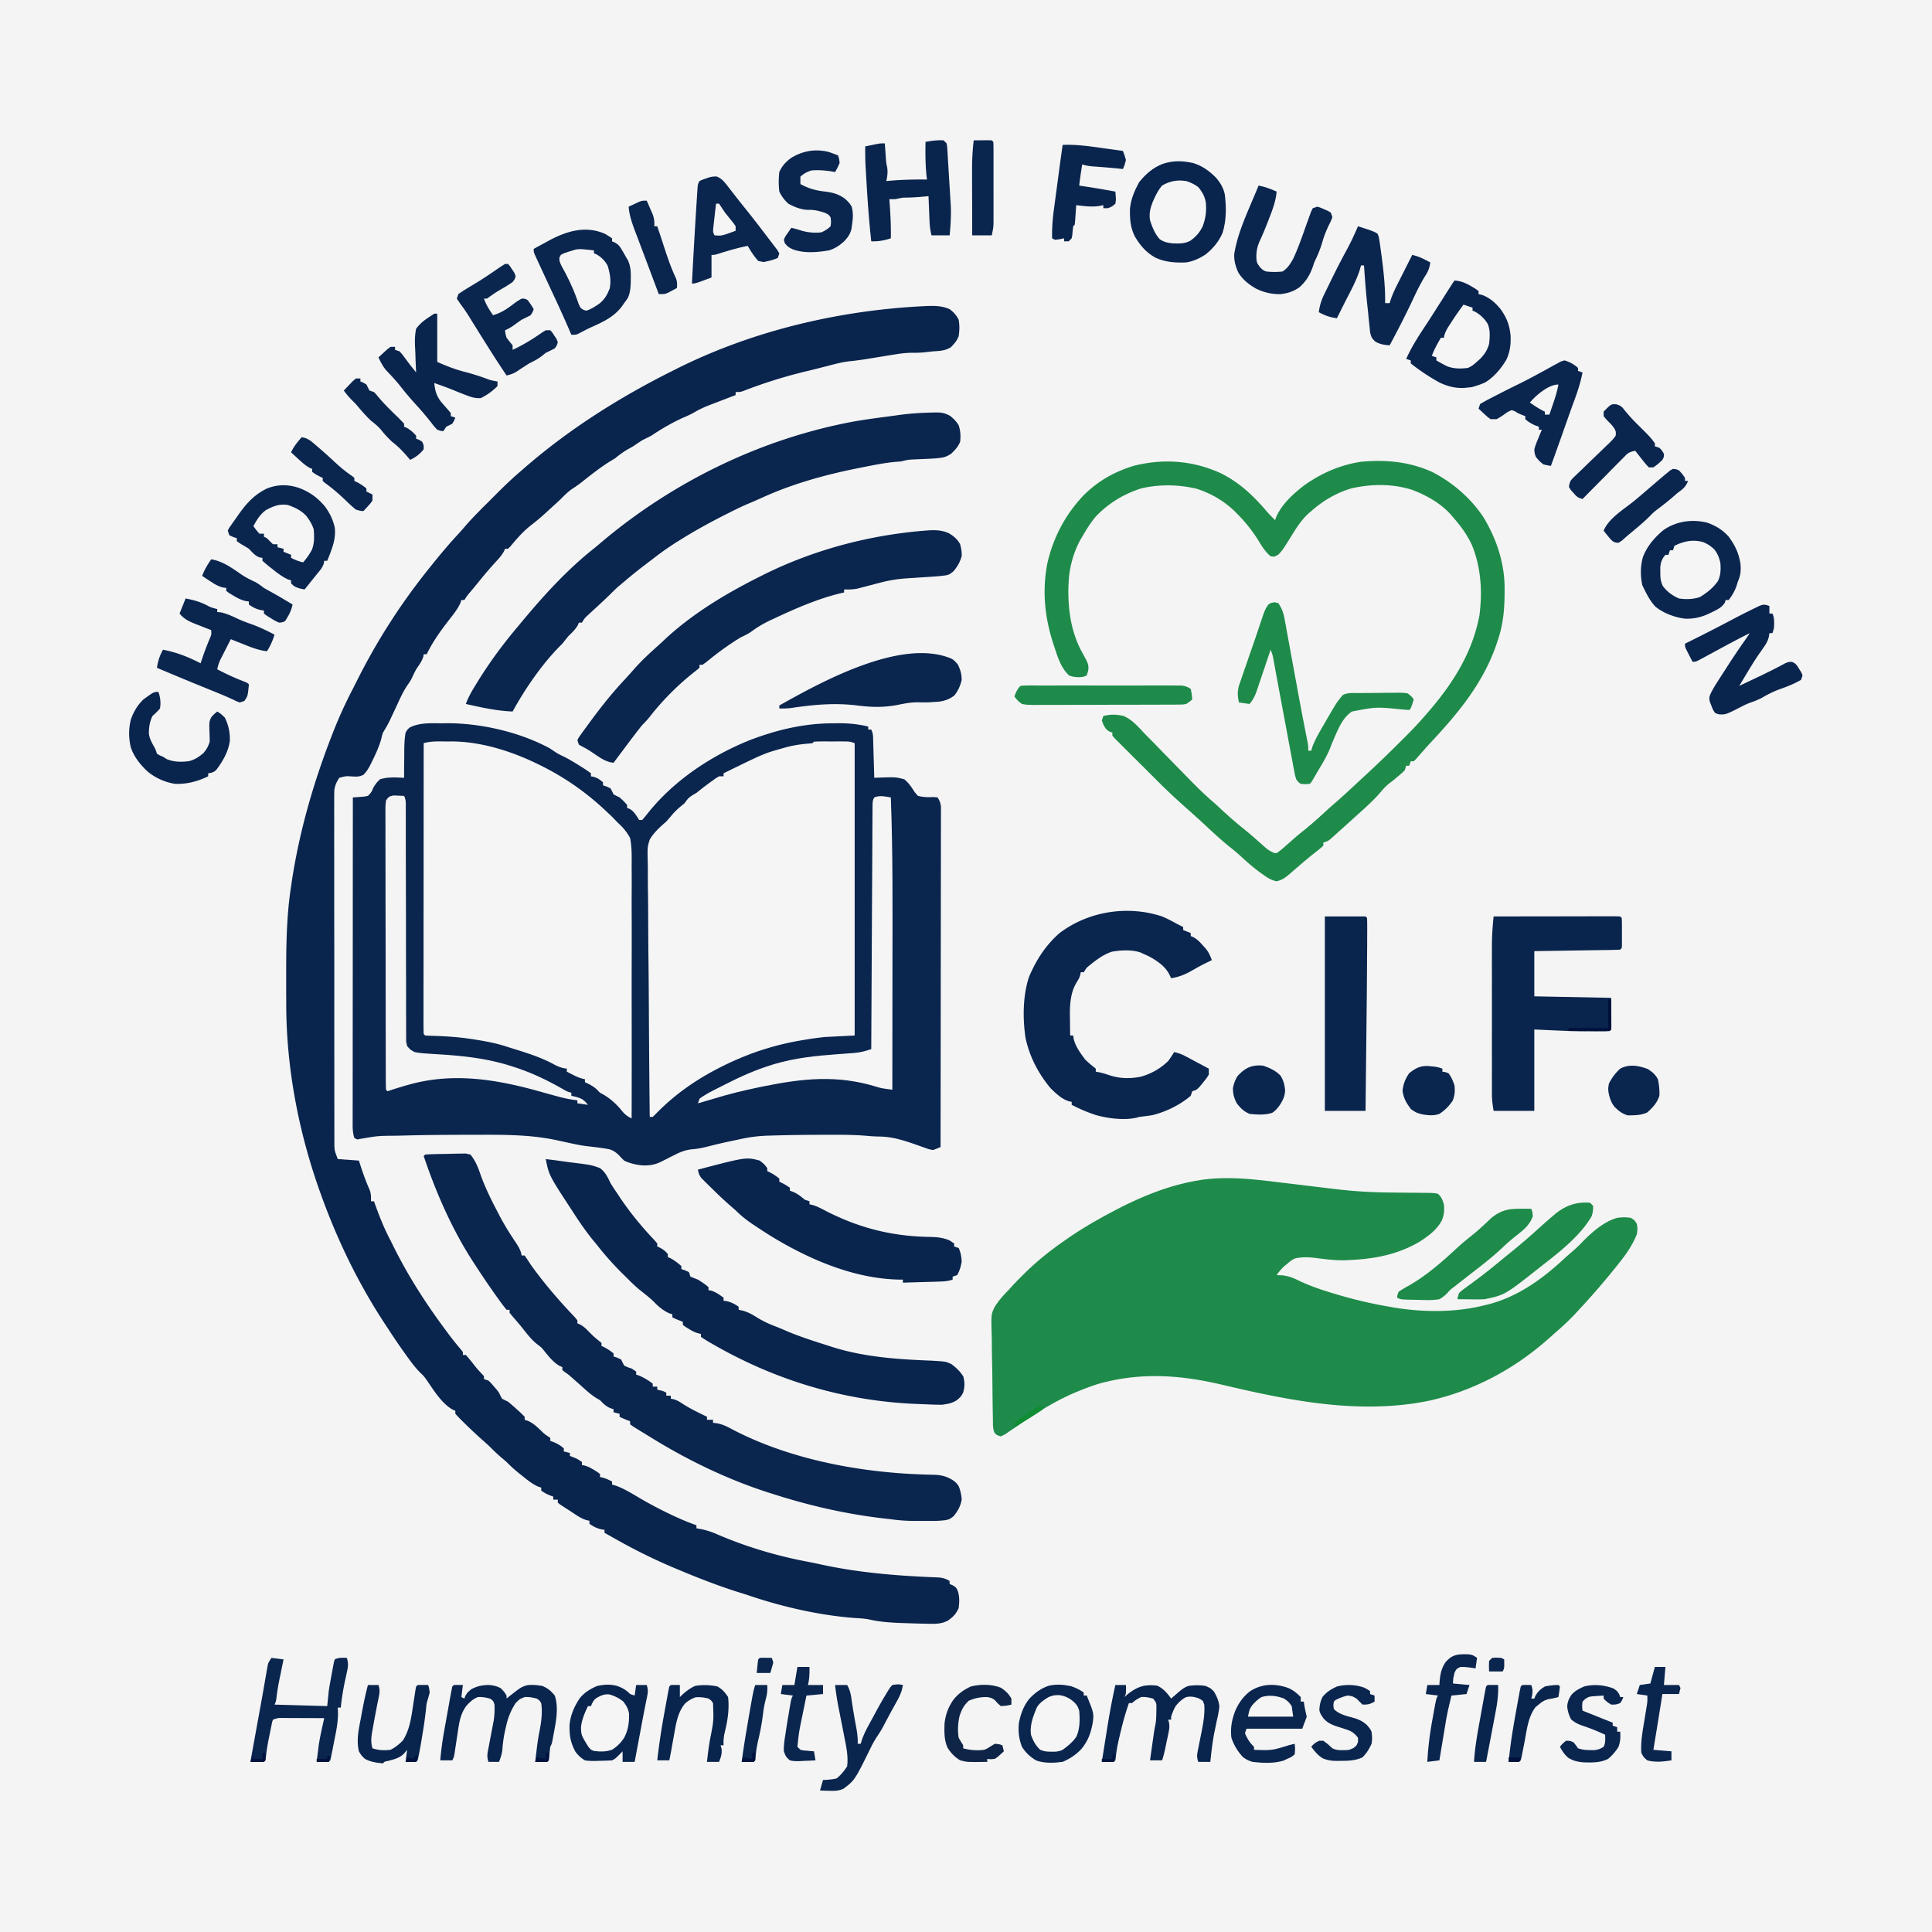 <svg xmlns="http://www.w3.org/2000/svg" width="500" height="500" viewBox="0 0 375 375"><path d="M0 0h375v375H0z" style="fill:#fff;fill-opacity:1;stroke:none"></path><path d="M0 0h375v375H0z" style="fill:#fff;fill-opacity:1;stroke:none"></path><path d="M0 0h375v375H0z" style="fill:#f4f4f4;fill-opacity:1;stroke:none"></path><path d="m85.746 140.39 1.027-.011c6.563-.012 14.067 1.707 19.891 4.848.375.242.742.484 1.11.738.503.336 1.007.586 1.554.84 1.211.59 2.34 1.293 3.477 2.011l.562.352c.457.293.899.61 1.336.93v.586l.512.09c.765.234 1.238.55 1.828 1.078v.585l.695.22.77.366c.203.383.398.774.586 1.168.386.2.777.395 1.168.586.804.73.804.73 1.46 1.461v.586l.512.184c.891.543 1.266 1.293 1.829 2.156h.585c.418-.476.82-.96 1.207-1.46 5.051-6.294 12.332-11.114 19.801-14.09 5.254-1.993 10.477-3.22 16.106-3.223l.992-.012c1.996-.004 3.832.168 5.77.652v.582h.585c.426.848.356 1.617.387 2.563l.016.59c.02.617.039 1.238.054 1.859l.04 1.258c.03 1.031.058 2.062.09 3.09l.495-.024c3.653-.129 3.653-.129 5.352.317.887.765 1.383 1.511 2.004 2.496l.629.722c1.047.254 1.933.278 3.008.227l.796.066c.383.586.57 1.047.657 1.743v.613l.004.71-.004.778v.828c0 .918-.004 1.836-.008 2.754v1.969c.004 1.789 0 3.574-.004 5.36-.004 1.866-.004 3.734-.008 5.597 0 3.133-.004 6.266-.008 9.398-.007 3.227-.011 6.453-.011 9.68v.606l-.004 2.992c-.008 8.277-.016 16.554-.031 24.832-.481.21-.965.406-1.461.586-.774-.145-.774-.145-1.598-.446l-.922-.32-.973-.352c-2.347-.796-4.46-1.492-6.96-1.5a34.772 34.772 0 0 1-2.63-.16c-2.519-.203-5.03-.191-7.558-.183h-.75c-3.285.008-6.57.043-9.852.144l-.976.028c-1.89.07-3.668.316-5.512.742l-1.059.219c-1.636.343-3.265.71-4.882 1.132-1.032.266-2.012.457-3.075.547-1.207.117-2.19.477-3.27 1.024l-.878.437-1.852.938c-1.242.605-2.19.757-3.55.734-1.301-.105-2.485-.375-3.664-.937a22.18 22.18 0 0 1-.989-1.024c-.605-.582-1.117-.96-1.937-1.184-1.48-.28-2.985-.437-4.48-.613-1.25-.168-2.477-.433-3.712-.707-.46-.101-.921-.199-1.382-.3l-.649-.141c-5.25-1.113-10.508-1.051-15.847-1.04H91.07c-4.492.005-8.984.04-13.476.165l-.645.015c-3.547.024-3.547.024-7.031.614l-.55.12-.587-.292c-.383-1.156-.332-2.258-.328-3.461v-.809c0-.898 0-1.797.004-2.695v-1.93c0-1.746 0-3.496.004-5.242v-5.48c.004-3.067.004-6.13.008-9.196 0-3.156.004-6.316.004-9.472v-.59l.004-2.93c0-8.101.007-16.2.011-24.3l.617-.04.81-.062.796-.059.703-.133c.672-.703.672-.703 1.063-1.609.55-.883.55-.883 1.277-1.61 1.5-.484 3.125-.37 4.68-.292v-.782c.004-.96.011-1.921.027-2.886.008-.414.008-.832.008-1.246 0-1.301.031-2.575.258-3.86.355-.597.355-.597.8-.992 1.993-.98 4.043-.816 6.22-.816" style="stroke:none;fill-rule:nonzero;fill:#0a254e;fill-opacity:1"></path><path d="m247.992 229.457 1.7.2c1.367.163 2.734.327 4.097.495 1.375.168 2.75.332 4.129.493l1.77.21c3.32.395 6.632.57 9.972.61l.828.008c1.137.015 2.27.03 3.403.035.84.004 1.675.015 2.515.027h.778c.656.012 1.265.035 1.906.168.719.664.86 1.117 1.168 2.047.117 1.2.043 2.129-.438 3.219-1.011 1.832-2.66 2.996-4.386 4.113-4.274 2.465-8.747 3.29-13.602 3.492l-.758.04c-1.918.05-3.816-.2-5.719-.442-1.41-.168-2.652-.223-4.054.11-.754.413-.754.413-1.387.968l-.656.527c-.57.536-1.02 1.082-1.465 1.723l1.078.035c1.246.137 2.18.512 3.3 1.067 1.985.941 3.993 1.64 6.095 2.28l1.113.34a86.31 86.31 0 0 0 10.351 2.419l.645.117c5.754.984 12.113 1.027 17.781-.41l.98-.235c5.81-1.59 10.493-5.062 14.817-9.125.41-.36.824-.718 1.242-1.078a27.659 27.659 0 0 0 2.047-1.957c1.836-1.86 4.106-3.848 6.656-4.57.903-.121 1.73-.153 2.633 0 .746.457.746.457 1.168 1.172.164.914.164.914 0 2.047-.832 2.046-2.004 3.773-3.383 5.484l-.543.687a147.26 147.26 0 0 1-7.554 8.727l-.574.621c-1.278 1.352-2.622 2.578-4.032 3.785-.316.281-.629.563-.941.844-6.637 5.922-14.578 10.2-23.277 12.129-13.473 2.758-27.082-.008-40.243-3.117-8.082-1.903-15.757-2.434-23.855-.184-1.094.34-2.172.723-3.238 1.152l-.66.262c-4.235 1.707-7.922 4.028-11.672 6.61-.567.386-1.137.77-1.707 1.152l-.95.656-.804.387c-.676-.192-.676-.192-1.172-.586-.438-.875-.356-1.777-.371-2.738l-.016-.672c-.039-2.059-.062-4.117-.082-6.18a292.7 292.7 0 0 0-.059-4.14 229.4 229.4 0 0 1-.054-4.016 65.716 65.716 0 0 0-.028-1.52c-.109-3.836-.109-3.836.598-5.3.746-1.196 1.66-2.208 2.645-3.22l.718-.788a54.682 54.682 0 0 1 1.934-1.992l.719-.715c2.234-2.176 4.609-4.078 7.16-5.868l.566-.398c2.723-1.914 5.563-3.59 8.5-5.156l.567-.305c5.187-2.75 10.734-5.098 16.547-6.058l.644-.114c4.945-.734 9.984-.187 14.91.426" style="stroke:none;fill-rule:nonzero;fill:#1e8b4a;fill-opacity:1"></path><path d="M180.207 59.387c1.469-.035 2.746.015 4.113.62.79.587 1.313 1.165 1.754 2.048.192 1.105.172 2.11 0 3.218-.379.934-.812 1.391-1.5 2.118-1.152.703-2.148.726-3.472.804-.493.055-.989.11-1.48.168a20.2 20.2 0 0 1-2.528.11c-1.172 0-2.281.136-3.442.328l-.597.094c-.63.101-1.254.203-1.88.308l-2.476.399-.597.097c-1.02.164-2.036.305-3.059.403-1.367.14-2.668.468-3.996.82l-1.559.398-.77.203c-.636.16-1.277.317-1.917.47a94.856 94.856 0 0 0-12.574 3.917c-.567.184-.567.184-1.442.184v.586l-.73.277c-1.024.395-2.047.79-3.075 1.184l-.832.316c-1.097.426-2.152.86-3.171 1.457-.786.461-1.547.813-2.387 1.16-2.164.985-4.215 2.176-6.184 3.504l-1.758.875c-.585.387-1.171.777-1.753 1.172-.348.195-.692.39-1.043.586-.903.523-1.66 1.094-2.47 1.754l-.675.406c-2.137 1.285-4.094 2.871-6.05 4.414-.497.375-1.012.727-1.536 1.067-.875.597-1.527 1.253-2.266 2.011-3.992 3.672-3.992 3.672-6.05 5.301-1.414 1.145-2.575 2.496-3.735 3.89l-.453.462h-.586l-.219.5c-.43.785-.945 1.351-1.554 2.004a86.931 86.931 0 0 0-3.488 4.082c-.477.585-.957 1.171-1.446 1.75-.629.734-.629.734-1.191 1.609h-.582l-.184.582c-.555 1.207-1.344 2.176-2.156 3.219-1.64 2.11-3.234 4.308-4.39 6.726h-.583l-.074.477c-.297.941-.84 1.633-1.39 2.45-.294.565-.57 1.14-.84 1.718-.329.62-.329.62-.848 1.36-.934 1.374-1.578 2.902-2.277 4.398l-.844 1.793-.371.796c-.383.766-.813 1.489-1.254 2.22-.203.616-.203.616-.348 1.26-.414 1.458-1.015 2.778-1.683 4.134l-.297.617c-.41.816-.813 1.516-1.457 2.168-.743.375-1.239.383-2.067.34-1.351-.094-1.351-.094-2.633.254-.5.773-.84 1.46-.957 2.379-.03.753-.035 1.5-.027 2.253l-.004.872c-.004.964 0 1.93.004 2.894 0 .691-.004 1.383-.004 2.078-.004 1.88 0 3.758.004 5.633.004 1.77.004 3.535 0 5.3 0 3.5.004 7 .012 10.5.004 3.395.008 6.79.004 10.184-.004 4.094 0 8.188.004 12.282v4.687c0 1.84 0 3.68.007 5.52v2.027c0 .922 0 1.844.004 2.766l-.004.812.008.75v.645c.07.867.07.867.66 2.422l4.094.293.512 1.57a46.43 46.43 0 0 0 1.613 4.207c.242.738.254 1.348.215 2.121h.586l.332.918c.84 2.305 1.734 4.516 2.883 6.687l.715 1.442c2.863 5.722 6.32 11.058 10.144 16.18l.445.597a51.104 51.104 0 0 0 2.114 2.653l.625.773V263h.582c.449.508.883 1.023 1.3 1.555.88 1.129.88 1.129 1.856 2.172l.356.37v.587l.874.289c.516.5.516.5 1.043 1.117l.532.61c.476.613.476.613.758 1.241l.3.543c.387.204.778.399 1.172.586.57.473 1.133.961 1.68 1.461l.45.403c.374.34.733.699 1.089 1.062v.582l.637.211c.96.438 1.574.984 2.34 1.711.925.898.925.898 1.996 1.59v.586l.656.238c.773.332 1.347.664 1.972 1.223v.586l1.172.293v.582l.676.257c.785.329.785.329 1.664.915v.585l.508.102c.727.207 1.266.504 1.906.902l.625.383.473.367v.586l.512.11c.664.183 1.218.441 1.828.765v.586l.71.203c1.63.598 3.071 1.489 4.56 2.368a79.749 79.749 0 0 0 6.1 3.226l.696.328a49.97 49.97 0 0 0 4.313 1.774v.586l1.097.199a15.81 15.81 0 0 1 3.016 1.008c5.57 2.402 11.598 4.187 17.559 5.3.796.153 1.585.313 2.375.493 6.859 1.504 13.875 2.14 20.878 2.453l1.157.054 1.023.043c.824.094 1.332.258 2.035.684v.586l.547.219c.621.367.621.367.946.886.468 1.172.417 2.336.261 3.575-.527 1.144-1.02 1.648-2.039 2.382-1.156.637-2.18.672-3.484.66l-.856-.023-.894-.015c-.89-.02-1.781-.047-2.672-.079l-.777-.023c-2.278-.078-4.497-.203-6.72-.719-.796-.156-1.566-.199-2.374-.246-6.844-.465-14.219-2.137-20.707-4.328a85.04 85.04 0 0 0-2.14-.684c-3.75-1.183-7.384-2.582-11.009-4.09l-.668-.277a109.724 109.724 0 0 1-12.058-5.867l-.696-.39c-.546-.31-1.097-.618-1.644-.926v-.582l-.64-.094c-.903-.219-1.528-.54-2.286-1.078v-.586l-.508-.102c-1.199-.344-2.183-1.105-3.218-1.781l-.704-.445-.664-.43-.609-.395-.437-.355v-.586h-.88v-.586l-.675-.254c-.785-.332-.785-.332-1.664-.914v-.586l-.602-.195c-1.113-.504-1.976-1.2-2.926-1.961l-.543-.43a27.967 27.967 0 0 1-2.656-2.386c-.332-.29-.668-.579-1.004-.86-.882-.746-1.687-1.543-2.507-2.36-.442-.398-.887-.792-1.333-1.187a94.48 94.48 0 0 1-3.527-3.328l-.473-.46c-.378-.376-.742-.77-1.101-1.165v-.586l-.508-.21c-2.156-1.216-3.691-3.778-5.07-5.774-.555-.766-.555-.766-1.266-1.442-.879-.882-1.59-1.824-2.316-2.828l-.426-.59a125.147 125.147 0 0 1-3.574-5.242l-.371-.562c-5.2-7.871-9.305-16.313-12.5-25.18l-.239-.66c-4.117-11.516-6.504-23.879-6.55-36.117l-.004-1.133c-.008-1.195-.008-2.39-.008-3.586v-.617c-.004-5.988.035-11.914.95-17.848l.151-1.023c1.48-9.688 4.196-19.102 7.747-28.227l.25-.644a87.112 87.112 0 0 1 3.793-8.344c.378-.734.75-1.469 1.117-2.207a121.037 121.037 0 0 1 13.265-20.688l.453-.566c1.793-2.25 3.61-4.457 5.57-6.563.54-.59 1.071-1.191 1.587-1.8 1.367-1.567 2.843-3.028 4.316-4.496.488-.485.973-.973 1.457-1.461 1.633-1.633 3.281-3.223 5.047-4.711l.855-.75C110.703 83.14 120.36 77.062 130.5 72l.707-.36c15.07-7.57 32.2-11.542 49-12.253" style="stroke:none;fill-rule:nonzero;fill:#09244d;fill-opacity:1"></path><path d="M84.922 143.914h.879l.914.004.906-.004c5.957.008 12.14 2.043 17.43 4.719l.633.32c4.53 2.32 8.558 5.227 12.238 8.75l.55.512c.329.316.65.64.962.969.363.386.742.757 1.132 1.12.727.755 1.246 1.446 1.743 2.372.34 1.777.316 3.52.293 5.324l.011 1.61c.004 1.449.004 2.898-.008 4.347-.007 1.516 0 3.035.008 4.55.008 2.872.004 5.74-.004 8.61-.007 3.266-.007 6.535 0 9.805.012 6.719.008 13.437-.007 20.156-1.008-.45-1.512-.969-2.196-1.836-1.129-1.304-2.402-2.379-3.945-3.137l-.55-.566c-.724-.703-1.462-1.062-2.376-1.48v-.586l-.508-.106c-.691-.195-1.27-.46-1.906-.789l-.625-.32-.473-.246v-.586l-.64-.098c-.875-.207-1.496-.523-2.285-.96-2.602-1.34-5.399-2.165-8.188-3.036l-.719-.234c-1.867-.59-3.73-.961-5.664-1.266l-.953-.152c-2.64-.403-5.261-.567-7.93-.637l-1.113-.05-.293-.294c-.031-.73-.039-1.449-.035-2.18l-.004-.699c0-.777.004-1.558.004-2.336v-1.668c0-1.515 0-3.03.004-4.546.004-1.583.004-3.16.004-4.743 0-3 0-5.996.004-8.992.004-3.41.008-6.82.008-10.234.004-7.016.007-14.035.015-21.055.922-.246 1.727-.328 2.684-.332m73.074.04c.508-.028 1.02-.036 1.531-.04h.946l.996.004.988-.004h.945l.871.004c.743.035.743.035 1.618.328v56.746l-5.848.293c-1.246.145-2.461.3-3.695.512l-.926.152c-4.067.707-7.957 1.817-11.762 3.43l-.89.379c-5.817 2.582-11.043 5.863-15.489 10.46l-.586.567h-.582a3375.88 3375.88 0 0 1-.168-20.867c-.015-3.23-.039-6.461-.078-9.691-.031-2.817-.05-5.633-.058-8.45-.004-1.492-.012-2.98-.036-4.472a216.379 216.379 0 0 1-.027-4.215c0-.512-.004-1.028-.02-1.54-.07-3.16-.07-3.16.387-4.581.813-1.414 2.004-2.442 3.215-3.512.387-.43.766-.871 1.133-1.316.726-.84 1.5-1.512 2.379-2.196l.437-.601c.547-.703 1.133-1.004 1.903-1.446l.64-.511a56.404 56.404 0 0 1 2.32-1.754l.755-.543.671-.406h.88v-.586c7.831-3.848 7.831-3.848 11.59-4.899l.714-.203c1.457-.379 2.883-.57 4.379-.68l.574-.07Zm0 0" style="stroke:none;fill-rule:nonzero;fill:#f5f5f5;fill-opacity:1"></path><path d="M82.531 224.098c1.235-.09 2.469-.102 3.703-.118.418-.007.832-.015 1.25-.03.598-.02 1.196-.028 1.797-.032l1.09-.023.934.203c.984 1.187 1.48 2.468 1.972 3.914.899 2.508 2.051 4.847 3.293 7.203l.446.863c.925 1.754 1.964 3.41 3.07 5.055.555.836 1.012 1.558 1.164 2.562h.586c.402.578.793 1.164 1.168 1.758 2.148 3.012 4.512 5.84 7.016 8.559l.414.449c.37.398.746.797 1.12 1.195l.516.617v.586c.176.075.348.153.524.23.687.376 1.117.774 1.652 1.34.617.641 1.2 1.188 1.902 1.739l.602.492v.586l.516.238c.671.356 1.246.73 1.828 1.227v.582l.691.223.77.363.586 1.172c.707.34.707.34 1.46.582l.88.586v.586l.62.218c.958.418 1.758.914 2.594 1.536v.586h.88v.585l.546.13c.625.163.625.163 1.207.452v.586h.879v.586l.52.106c.671.191 1.101.437 1.675.828 1.536.996 3.176 1.777 4.825 2.578v.582h1.171v.586l.774.098c1.008.199 1.723.515 2.625 1 11.039 5.875 24.55 8.468 36.941 8.918l.84.03c.527.017 1.05.032 1.574.04 1.465.047 2.47.242 3.754 1.031.656.473.656.473 1.168 1.168a7.93 7.93 0 0 1 .586 2.633c-.222 1.293-.746 2.172-1.555 3.2-.785.6-.785.6-1.605.784-.887.106-1.734.149-2.625.149h-2.902c-1.72 0-3.36-.082-5.063-.332-.465-.055-.933-.106-1.398-.156-7.422-.868-14.602-2.524-21.707-4.817l-.805-.254c-8.035-2.605-15.668-6.312-22.84-10.761-.57-.352-1.14-.7-1.715-1.047-1.632-1.008-1.632-1.008-2.136-1.391v-.586l-.696-.273c-.765-.313-.765-.313-1.351-.602v-.586l-1.168-.293v-.586l-.66-.219c-.875-.398-1.309-.851-1.973-1.535l-.66-.382c-1.164-.715-2.13-1.63-3.145-2.543-.414-.368-.828-.73-1.242-1.098l-.555-.488c-.546-.48-.546-.48-1.195-.922l-.516-.418v-.582l-.496-.203c-1.187-.672-1.996-1.672-2.851-2.723-.711-.89-.711-.89-1.555-1.52-1.156-.921-2.023-2.09-2.941-3.242a50.74 50.74 0 0 0-1.684-1.984l-.71-.86v-.585h-.587a36.488 36.488 0 0 1-1.46-1.918l-.434-.602a158.365 158.365 0 0 1-4.246-6.254l-.582-.887c-4.012-6.304-6.977-13.113-9.364-20.175Zm0 0" style="stroke:none;fill-rule:nonzero;fill:#0a254e;fill-opacity:1"></path><path d="M236.918 91.84c3.586 1.754 6.332 4.347 8.91 7.37.531.61 1.094 1.18 1.672 1.747l.219-.637c1.094-2.476 3.273-4.437 5.375-6.074 3.312-2.379 6.992-3.988 11.043-4.613 4.879-.442 9.449-.043 13.957 2.027 3.965 2.074 7.457 5.086 9.914 8.848 2.445 4.094 3.96 8.582 4.035 13.37.023 3.571-.121 6.79-1.254 10.184l-.191.59c-2.496 7.606-7.325 13.508-12.715 19.274-.551.59-1.094 1.187-1.625 1.797-.238.265-.473.535-.715.808l-.625.719-.508.508h-.586l-.293.875h-.586l-.289.879c-.492.492-.492.492-1.097 1.004l-.645.55c-.441.364-.89.715-1.348 1.059-.617.52-1.078 1.016-1.593 1.629-1.504 1.762-3.254 3.273-4.973 4.824l-.813.738c-.699.637-1.406 1.266-2.109 1.895-.223.2-.441.402-.672.61l-.629.562-.547.492c-.492.383-.492.383-1.37.676v.586c-.528.488-.528.488-1.298 1.097a92.776 92.776 0 0 0-3.18 2.621l-.66.563c-.433.371-.863.746-1.292 1.125-.899.758-1.508 1.27-2.672 1.512-1.09-.246-1.766-.692-2.672-1.344l-.5-.36c-1.305-.953-2.504-1.996-3.684-3.097a44.181 44.181 0 0 0-2.27-1.914c-1.745-1.414-3.378-2.934-5.019-4.469-1.332-1.234-2.691-2.441-4.05-3.648a123.113 123.113 0 0 1-5.028-4.762l-.754-.754c-.52-.516-1.039-1.035-1.558-1.555-.797-.797-1.602-1.593-2.403-2.39l-1.52-1.516-.726-.723-.664-.668-.586-.585-.414-.485v-.586l-.531-.183c-.64-.403-.64-.403-1.168-1.262l-.348-.895.293-.879c1.344-.351 2.508-.324 3.856-.035 1.738.696 2.953 2.184 4.226 3.512.317.324.633.648.953.969.836.844 1.66 1.695 2.489 2.55 1 1.028 2.007 2.051 3.011 3.075.786.8 1.57 1.597 2.348 2.402 1.531 1.574 3.086 3.074 4.762 4.492.57.52 1.133 1.047 1.699 1.575a79.082 79.082 0 0 0 4.168 3.574 69.96 69.96 0 0 1 1.93 1.636l.554.485c.36.316.72.633 1.075.953.914.805.914.805 1.984 1.367l.582.063c.621-.434 1.215-.91 1.773-1.426.34-.3.68-.602 1.024-.899l.512-.46a61.708 61.708 0 0 1 2.136-1.766c1.395-1.133 2.727-2.324 4.047-3.543a85.363 85.363 0 0 1 1.88-1.668c1.522-1.324 3-2.703 4.476-4.078.535-.492 1.066-.985 1.601-1.477a259.865 259.865 0 0 0 6.844-6.601l.781-.778a75.862 75.862 0 0 0 4.176-4.504l.46-.535c4.411-5.14 8.06-10.894 9.485-17.601l.16-.758c.614-4.656.329-9.293-1.425-13.66-.953-2.059-2.207-3.778-3.707-5.473l-.473-.555c-2-2.191-4.816-3.777-7.59-4.785-3.8-1.156-7.758-1.11-11.621-.246-2.93.871-5.527 2.387-7.812 4.418l-.524.438c-1.629 1.484-2.695 3.375-3.855 5.226-1.27 2.008-1.27 2.008-2.055 2.817l-.77.367-.695-.074c-1.039-.883-1.695-1.957-2.394-3.11a28.413 28.413 0 0 0-4.04-5.082l-.617-.625c-2.09-1.992-4.597-3.441-7.355-4.308-3.492-.82-7.262-.875-10.746-.04-3.352 1.07-6.332 2.88-8.758 5.426-1.031 1.227-1.856 2.547-2.652 3.938l-.344.578c-1.34 2.43-2.168 5.422-2.29 8.195l-.042.856c-.117 4.242.445 8.496 2.383 12.308l.43.79c1.015 1.882 1.015 1.882 1.081 2.761-.066.563-.066.563-.34 1.422-.585.289-.585.289-1.554.363-1.078-.074-1.078-.074-1.848-.328-1.742-1.559-2.36-4.02-3.09-6.18-1.699-5.195-2.191-10.402-1.113-15.793 1.16-4.859 3.352-9.07 6.75-12.75 2.816-2.921 6.133-4.816 10.008-5.992 5.726-1.437 11.43-1.031 16.828 1.434" style="stroke:none;fill-rule:nonzero;fill:#1e8b4a;fill-opacity:1"></path><path d="m180.863 80.078.703-.023c1.204 0 1.797.09 2.883.687.684.563 1.164 1.035 1.625 1.79.363 1.085.414 2.085.293 3.214-.414.988-.922 1.508-1.683 2.27-1.098.757-1.68.816-2.996.949-1.192.078-2.387.129-3.579.176l-.722.035-.649.027c-.617.055-1.175.195-1.777.348a33.07 33.07 0 0 1-1.238.105c-2.192.211-4.34.653-6.496 1.082l-.676.133c-6.254 1.254-12.45 2.953-18.281 5.57l-1.157.512-.562.254c-.524.227-1.047.453-1.574.672-1.106.48-2.18 1-3.254 1.543l-.614.308c-2.918 1.473-5.785 3.016-8.562 4.739l-.813.5a57.77 57.77 0 0 0-4.746 3.3l-.925.708-1.012.773-.477.363a93.901 93.901 0 0 0-3.14 2.543l-.57.477-.473.402-.477.403c-.406.367-.8.742-1.184 1.128-1.183 1.184-2.421 2.309-3.656 3.442l-.574.531-.52.477c-.511.492-.511.492-1.03 1.332h-.587l-.199.492c-.492.863-1.137 1.445-1.848 2.14-.39.485-.78.973-1.168 1.461l-.41.407c-3.582 3.617-6.785 8.308-9.242 12.757-3.101-.125-6.055-.785-9.07-1.464.492-1.395 1.226-2.602 1.992-3.856l.426-.695c2.332-3.75 4.965-7.293 7.82-10.656.25-.305.504-.606.754-.907 4.285-5.148 8.883-10.172 14.164-14.304.555-.47 1.11-.938 1.664-1.41 13.934-11.61 30.969-19.829 48.836-23.063 1.988-.328 3.98-.61 5.98-.867.75-.098 1.504-.2 2.254-.309 2.18-.3 4.348-.453 6.547-.496" style="stroke:none;fill-rule:nonzero;fill:#0a254e;fill-opacity:1"></path><path d="M105.93 224.977c1.226.144 2.449.308 3.675.484.497.07.993.137 1.489.195 3.68.461 3.68.461 5.367 1.074 1.059.817 1.48 1.735 2.047 2.926.441.723.914 1.422 1.387 2.121l.375.567c2.011 3.008 4.285 5.773 6.777 8.394.176.207.348.41.527.617v.586l.531.239c.637.347 1.051.668 1.516 1.226v.582l.496.219c.797.434 1.457.934 2.137 1.54v.581l.715.238.75.348.289.879c.488.2.976.394 1.465.582.714.445 1.418.902 2.047 1.465v.586l.476.07c.95.3 1.656.797 2.45 1.39v.587l.64.09c.902.222 1.527.539 2.285 1.078v.586l.84.183c.976.274 1.754.703 2.613 1.242 1.196.746 2.367 1.301 3.684 1.797.785.297 1.547.63 2.312.965 2.64 1.106 5.375 1.965 8.098 2.832l.715.23c6.277 1.97 12.8 2.38 19.332 2.633 2.687.168 2.687.168 3.742.696.969.734 1.617 1.351 2.281 2.382.282 1.184.282 1.942-.039 3.102-.328.688-.637 1.024-1.242 1.488-.914.606-1.77.73-2.852.88a39.98 39.98 0 0 1-1.808-.028l-1.035-.04-1.086-.046-1.11-.043c-14.054-.574-27.382-4.613-39.566-11.656l-.664-.38a32.578 32.578 0 0 1-1.527-.972v-.586l-.508-.101c-.727-.207-1.27-.504-1.906-.903l-.625-.382-.473-.368v-.586l-.695-.273c-.766-.313-.766-.313-1.352-.606v-.582l-.621-.203c-1.176-.535-2.094-1.324-2.988-2.25-.903-.879-1.91-1.632-2.887-2.418a32.036 32.036 0 0 1-2.281-2.148l-.754-.734a59.785 59.785 0 0 1-5.094-5.704l-.602-.726c-1.496-1.82-2.804-3.727-4.078-5.707l-.355-.543c-4.278-6.547-4.278-6.547-4.91-9.695" style="stroke:none;fill-rule:nonzero;fill:#09244d;fill-opacity:1"></path><path d="M180.41 102.93c1.38-.051 2.496-.004 3.762.57.969.574 1.633 1.145 2.195 2.137.211.879.336 1.465.293 2.34-.363 1.187-.785 1.933-1.574 2.89-.766.621-.766.621-1.43.797a33.68 33.68 0 0 1-2.66.262l-1.078.074-1.121.07c-.73.051-1.461.098-2.192.149l-.976.062c-1.598.137-3.133.38-4.684.79l-.914.234c-.629.168-1.254.332-1.883.496l-.914.238-.824.215c-.87.172-1.68.183-2.566.156v.586l-.895.203c-4.363 1.094-8.445 2.867-12.504 4.77l-.797.367c-1.355.644-2.57 1.328-3.77 2.23-.694.493-1.452.836-2.218 1.207a57.565 57.565 0 0 0-5.574 3.934l-.566.453-.622.496-.55.38h-.582v.585c-.434.375-.883.73-1.336 1.078a51.728 51.728 0 0 0-8.395 8.524c-.437.547-.89 1.023-1.387 1.515-.328.403-.652.813-.968 1.223l-.543.707a294.533 294.533 0 0 0-2.29 3.043l-.988 1.316-.445.594-.32.43c-1.403-.153-2.39-.82-3.531-1.59-1.32-.902-1.32-.902-2.723-1.656l-.477-.266-.293-.879c.239-.488.239-.488.63-1.027l.429-.61.48-.648.485-.668c2.238-3.074 4.554-6.031 7.16-8.805a96.163 96.163 0 0 0 2.062-2.3c1.246-1.387 2.594-2.645 3.98-3.887.52-.465 1.036-.938 1.544-1.418 5.5-5.176 12.183-9.168 18.918-12.516l.652-.328c9.957-4.918 20.942-7.742 32-8.523m45.153 74.953c1.011.43 1.968.922 2.925 1.465l1.168.586v.582l1.465.586v.585l.508.215c.789.442 1.27.953 1.867 1.63l.606.675c.53.7.828 1.332 1.113 2.16l-.59.29c-1.586.78-1.586.78-3.121 1.648-1.32.785-2.668 1.34-4.188 1.57l-.437-.914c-.758-1.32-1.8-2.082-3.07-2.887-.903-.512-.903-.512-1.758-.879l-.656-.308c-1.739-.594-3.778-.469-5.575-.16-1.828.59-3.425 1.886-4.882 3.101l-.586.879h-.586l-.07.457c-.223.711-.223.711-.79 1.625-1.015 1.738-1.215 3.703-1.242 5.691.004.54.008 1.083.02 1.622l.007.847c.008.684.016 1.363.028 2.043h.586l.09.633c.375 1.535 1.312 2.793 2.25 4.047.652.64 1.332 1.183 2.046 1.754v.586l.649.117c.75.16 1.441.379 2.168.633 1.996.605 3.976.644 6.015.199 2.012-.586 3.696-1.55 5.207-2.996.434-.57.801-1.14 1.172-1.754.922.191 1.668.516 2.5.96l.746.395.774.418.789.418c.64.34 1.281.68 1.918 1.024v1.172c-.48.742-.48.742-1.113 1.515l-.63.782c-.597.628-.597.628-1.476.917l-.289.88c-2.07 1.773-4.812 3.113-7.46 3.761a53.38 53.38 0 0 1-2.485.332l-.555.153c-2.36.542-5.453.167-7.766-.465-1.687-.532-3.273-1.215-4.843-2.028v-.582l-.5-.09c-1.438-.441-2.528-1.52-3.594-2.543-2.363-2.835-4.106-6.152-4.863-9.785-.563-3.77-.532-8.129.656-11.77 1.375-3.296 3.25-6.214 5.96-8.573 5.587-4.23 13.22-5.43 19.892-3.22" style="stroke:none;fill-rule:nonzero;fill:#0a254e;fill-opacity:1"></path><path d="M289.91 177.883c3.2-.004 6.399-.012 9.598-.012 1.484-.004 2.969-.004 4.453-.008 1.434-.004 2.867-.008 4.297-.008h1.644c.762-.003 1.528-.003 2.293-.003l.692-.004c.531 0 1.062.015 1.593.035l.293.293c.032.433.04.867.04 1.3l.003.794-.003.832.003.835-.003.793v.73l-.04.567-.293.293c-.52.032-1.039.055-1.562.059l-1.012.02-1.101.011-1.118.02c-.984.015-1.968.03-2.953.047-1.004.011-2.007.027-3.011.046-1.973.032-3.942.059-5.914.09v8.774l14.918.293v6.14l-.293.293c-.532.032-1.063.04-1.594.04l-1.027.003-1.09-.004-1.016.004c-3.312-.004-6.578-.183-9.898-.336v15.797h-7.899c-.191-1.152-.328-2.058-.328-3.187l-.004-.828.004-.895-.004-.953c0-1.04 0-2.078.004-3.117l-.004-2.172c0-1.52 0-3.035.004-4.555v-5.82a859.563 859.563 0 0 1 0-4.488c0-.715-.004-1.43-.004-2.145 0-1.004 0-2.008.004-3.012l-.004-.882c.008-1.907.133-3.782.332-5.68M147.465 225.27c.894.714.894.714 1.46 1.46v.586l.512.239c.676.355 1.25.726 1.829 1.226v.582l.53.258c.642.328.642.328 1.517.914v.586l.64.219c.899.398 1.531.918 2.285 1.535l.88.293v.582l.519.117c1.015.278 1.914.793 2.843 1.274 6.329 3.207 12.61 4.8 19.688 4.937 1.488.035 2.766.082 4.152.695l.875.582v.586l.88.293c.402.844.53 1.703.585 2.633-.164.942-.394 1.805-.879 2.633l-.875.293v.582c-1.004.336-1.828.355-2.883.387l-.59.02c-.613.019-1.23.034-1.847.054l-1.258.035c-1.023.031-2.05.063-3.078.09v-.586l-.953-.012c-8.695-.226-17.317-3.96-24.66-8.441a127.564 127.564 0 0 1-2.758-1.781l-.899-.598c-1.18-.809-2.187-1.61-3.195-2.621-.363-.317-.726-.633-1.09-.945-1.285-1.122-2.507-2.297-3.718-3.497l-.637-.62-.606-.598-.543-.54c-.46-.57-.601-.98-.718-1.699 9.347-2.449 9.347-2.449 11.992-1.753" style="stroke:none;fill-rule:nonzero;fill:#09244d;fill-opacity:1"></path><path d="m76.465 154.398.707.032.719.023.543.031c.418.832.328 1.536.328 2.47l.004.593v6.433l.011 5.633.004 1.66c.012 3.739.02 7.477.02 11.215 0 2.52.004 5.04.015 7.559.004 1.336.008 2.668.004 4.004a402.5 402.5 0 0 0 .008 3.762c.004.46 0 .921 0 1.382-.004.63 0 1.258.008 1.887v1.066l.184.891c.644.723.644.723 1.46 1.172.79.148 1.48.234 2.274.273l.664.047c.703.051 1.406.094 2.11.137 4.937.309 9.624.867 14.331 2.465l1.012.34c3.035 1.058 5.832 2.453 8.613 4.054.579.328.579.328 1.418.578v.586l.95.22c1.097.366 1.097.366 1.812.987l.457.547-2.05-.289v-.586l-.895-.113a28.004 28.004 0 0 1-3.2-.71l-.578-.157c-.921-.25-1.843-.508-2.765-.77-8.102-2.257-16.14-3.601-24.426-1.515-1.68.445-3.344.949-4.988 1.507l-.293-.289a49.99 49.99 0 0 1-.043-2.164l-.004-.691v-2.32l-.008-1.657c0-1.504-.004-3.007-.004-4.511l-.004-2.813c-.004-2.933-.008-5.867-.008-8.8-.003-3.391-.007-6.782-.015-10.172-.008-2.618-.008-5.235-.012-7.852 0-1.566 0-3.133-.004-4.695a555.182 555.182 0 0 1-.004-4.418c0-.54 0-1.082-.004-1.621a208.58 208.58 0 0 1 0-2.211l-.007-.653c.007-.597.007-.597.117-1.582.496-.707.68-.851 1.539-.965" style="stroke:none;fill-rule:nonzero;fill:#f4f4f4;fill-opacity:1"></path><path d="M172.91 154.777c.41 10.864.328 21.735.317 32.606-.004 2.637-.008 5.277-.008 7.914-.004 5.41-.008 10.816-.016 16.226-2.234-.312-2.234-.312-3.21-.62-7.555-2.305-14.259-1.579-21.907-.02l-.727.148c-2.96.606-5.859 1.32-8.75 2.203-1.043.32-2.09.625-3.136.922l.293-.879c.476-.375.476-.375 1.078-.73l.586-.36c.8-.44 1.613-.847 2.43-1.25.363-.187.726-.37 1.093-.558 2.906-1.477 5.766-2.75 8.887-3.703l.566-.172c3.934-1.156 7.938-1.582 12.012-1.875.68-.047 1.363-.098 2.043-.152.418-.032.836-.063 1.254-.09 1.215-.094 2.246-.36 3.394-.762l.004-.754.094-18.094c.02-2.918.035-5.836.047-8.75.012-2.543.027-5.086.043-7.625.008-1.347.016-2.695.02-4.039.007-1.265.011-2.535.019-3.8.004-.465.008-.93.008-1.399l.011-1.898.008-1.078c.04-.825.04-.825.332-1.41 1.082-.458 2.086-.176 3.215 0" style="stroke:none;fill-rule:nonzero;fill:#f5f5f5;fill-opacity:1"></path><path d="M257.152 177.883h7.899l.293.293c.027.543.031 1.09.031 1.633v1.09c0 .406-.004.812-.008 1.218v1.285c-.02 5.989-.094 11.98-.16 17.973l-.055 4.836c-.03 3.137-.066 6.27-.101 9.406h-7.899ZM231.54 31.633c1.852.555 3.203 1.566 4.555 2.926.816 1.007 1.363 1.89 1.636 3.168.313 2.515.325 5.062-.437 7.5-.742 1.695-1.902 3.078-3.36 4.214-1.175.746-2.308 1.27-3.69 1.496-2.118.083-4.098-.035-6.032-.949-1.746-1.011-2.875-2.293-3.895-4.015-.933-1.762-1.023-3.5-.992-5.461.184-1.895.883-3.485 1.778-5.149 1.316-1.61 2.632-2.789 4.59-3.562 2.058-.66 3.745-.617 5.847-.168" style="stroke:none;fill-rule:nonzero;fill:#09244d;fill-opacity:1"></path><path d="M331.387 101.453c1.64.59 3.004 1.406 4.156 2.723 1.215 1.62 1.934 3.168 2.273 5.168.137 1.398.047 2.316-.52 3.605l-.257.86c-.371 1.011-.844 1.793-1.496 2.652h-.586l-.164.512c-.496.773-1.047 1.109-1.852 1.53l-.617.298-.672.332c-1.562.707-2.933 1.02-4.652.949-2.004-.277-4.02-1.023-5.625-2.273-1.176-1.215-1.906-2.743-2.617-4.254-.375-1.84-.38-3.68.148-5.485.805-2.097 2.27-3.777 3.985-5.199 2.515-1.726 5.55-2.148 8.496-1.418" style="stroke:none;fill-rule:nonzero;fill:#0a254e;fill-opacity:1"></path><path d="M282.309 54.45c1.617.085 2.746.804 4.101 1.616l.578.43v.586l.75.184c1.52.609 2.528 1.504 3.551 2.773 1.188 1.672 1.719 3.09 1.914 5.113.074 1.676-.105 3.102-.8 4.637-1.032 1.738-2.368 3.34-4.094 4.418-.618.285-1.254.527-1.907.719l-.714.219-.75.074-.614.066c-1.797.106-3.199-.258-4.832-.992a39.929 39.929 0 0 1-5.668-3.758v-.582l-.879-.293c1.137-2.555 2.668-4.828 4.2-7.156.91-1.399 1.8-2.809 2.695-4.215l1.043-1.644.449-.708c.32-.5.645-.996.977-1.488" style="stroke:none;fill-rule:nonzero;fill:#09244d;fill-opacity:1"></path><path d="M58.14 94.742c2.063.817 3.481 1.848 4.907 3.535.941 1.266 1.601 2.598 1.933 4.141.258 2.344-.617 4.289-1.464 6.437h-.582l-.075.493c-.289.89-.797 1.418-1.39 2.14l-.625.782-1.715 2.14c-.836-.144-1.41-.258-2.137-.71l-.496-.458v-.586l-.598-.191c-1.136-.516-2.03-1.227-3.003-2l-.57-.445c-.473-.372-.93-.766-1.388-1.165v-.585l-.492-.055c-.953-.336-1.437-.985-2.136-1.7a27.93 27.93 0 0 0-1.465-.878l-.875-.586v-.582l-.715-.239-.75-.347-.293-.88c.238-.5.238-.5.625-1.046l.422-.61.453-.628.434-.621c1.625-2.313 3.09-4.008 5.671-5.285 2.18-.833 4.157-.817 6.325-.07m59.293-49.352c.468.265.918.566 1.367.867v.586l.535.226c.723.41.965.746 1.383 1.457l.347.578.368.665.472.8c.5 1.18.551 2.137.531 3.403l-.007.672c-.035 1.12-.086 2.132-.559 3.167-.332.512-.332.512-.73 1.024l-.434.64c-1.59 2.079-3.672 3.016-5.996 4.06-.82.378-1.617.8-2.418 1.226-.512.218-.512.218-1.39.218l-.376-.87a238.527 238.527 0 0 0-2.867-6.372c-.867-1.855-1.73-3.715-2.59-5.574l-.441-.95-.406-.882-.371-.8c-.262-.641-.262-.641-.262-1.223.773-.426 1.547-.844 2.32-1.262l.653-.36c3.425-1.84 7.113-2.957 10.87-1.296" style="stroke:none;fill-rule:nonzero;fill:#0a254e;fill-opacity:1"></path><path d="m247.352 116.898.734.145c.754 1.039 1.047 1.977 1.273 3.227l.2 1.062.207 1.145c.07.398.144.8.218 1.199.196 1.054.391 2.11.578 3.168l.575 3.133.68 3.687c.538 2.965 1.105 5.926 1.687 8.883l.172.879.152.762c.106.644.106.644.106 1.523h.586l.187-.691c.54-1.446 1.29-2.73 2.063-4.063l.476-.828c2.223-3.828 2.223-3.828 3.414-5.242.996-.496 2.133-.352 3.227-.364l.797-.007c.554-.004 1.109-.004 1.668-.008.847-.008 1.699-.016 2.55-.031.54-.004 1.078-.004 1.621-.008l.77-.016c.672.004 1.289.016 1.945.14.754.595.754.595 1.172 1.173-.55 1.718-.55 1.718-.879 2.047-.535-.04-1.07-.083-1.61-.133-4.812-.473-4.812-.473-9.503.425-1.207.793-1.922 1.946-2.57 3.211a54.948 54.948 0 0 0-1.68 3.918c-.625 1.536-1.453 2.918-2.313 4.332-.257.442-.511.887-.77 1.329-.565.957-.565.957-.858 1.25-.84.074-.84.074-1.754 0-.47-.329-.47-.329-.88-.88-.241-.827-.241-.827-.433-1.85l-.11-.563c-.116-.622-.23-1.239-.343-1.856l-.246-1.3c-.215-1.145-.426-2.29-.637-3.438l-.644-3.442c-.32-1.699-.637-3.398-.953-5.097l-.11-.582c-.187-1.024-.379-2.051-.566-3.078l-.235-1.286-.109-.605c-.191-1.059-.191-1.059-.586-2.055l-.281.84-1.043 3.094c-.152.445-.3.89-.453 1.336-.215.644-.43 1.285-.649 1.926l-.199.605c-.36 1.043-.742 1.887-1.469 2.727l-2.047-.293c-.261-1.22-.324-1.918-.035-3.153.13-.398.27-.797.41-1.191l.22-.652c.238-.692.476-1.387.722-2.079.164-.472.324-.949.488-1.425.32-.934.645-1.868.969-2.801.375-1.078.742-2.156 1.101-3.238.176-.52.352-1.043.532-1.567l.23-.699c.281-.809.543-1.516 1.074-2.195.43-.305.43-.305 1.16-.45" style="stroke:none;fill-rule:nonzero;fill:#1e8b4a;fill-opacity:1"></path><path d="M184.691 127.855c.504.305.504.305 1.22 1.11.515 1.074.73 1.805.75 2.996-.27 1.172-.684 2.094-1.427 3.035-.906.691-1.765 1.012-2.894 1.184l-.856.058-.937.07c-.774.036-1.524.032-2.297.005-1.324-.02-2.566.21-3.855.476-2.782.555-5.188.5-7.993.145-4.441-.551-8.55-.153-12.96.504-.731.082-1.438.093-2.176.082v-.586c8.156-4.575 23.746-13.207 33.425-9.079m78.895-83.937 1.242.402.7.227c1.304.469 1.304.469 1.863.836.218.531.218.531.328 1.207l.129.789.125.93.156 1.12c.414 3.133.773 6.243.723 9.407h.878l.235-.762c.348-.992.765-1.89 1.238-2.828l.516-1.023.535-1.055.539-1.074 1.324-2.617c.88.207 1.61.48 2.414.894l.625.324.469.242c-.16 1.055-.414 1.754-1.004 2.633-.933 1.504-1.683 3.063-2.43 4.664-1.398 2.98-2.906 5.895-4.46 8.793-1.09-.086-1.883-.191-2.825-.757-.687-.707-.687-.707-.957-1.688a28.63 28.63 0 0 1-.117-1.164l-.07-.633c-.075-.672-.14-1.34-.2-2.012-.046-.437-.093-.878-.144-1.316a185.56 185.56 0 0 1-.66-7.934h-.586l-.293 1.024c-.664 2.008-1.676 3.86-2.64 5.734-.391.77-.778 1.54-1.16 2.313l-.587 1.168c-1.336-.16-2.332-.524-3.512-1.168.165-1.25.461-2.242 1.008-3.375l.442-.914.472-.961.48-.989a156.496 156.496 0 0 1 3.247-6.285c.719-1.355 1.348-2.742 1.957-4.152" style="stroke:none;fill-rule:nonzero;fill:#0a254e;fill-opacity:1"></path><path d="m342.945 117.445.493.184v1.465h.585c.391.777.329 1.492.332 2.347-.039.575-.039.575-.332 1.454h-.586l-.093.648c-.211.871-.508 1.383-1.02 2.113l-.48.696-.453.636c-1.036 1.528-1.98 3.098-2.922 4.68l-.88 1.465c.669-.317 1.337-.633 2.009-.953l1.691-.801c1.79-.852 3.55-1.727 5.285-2.676.668-.25.668-.25 1.293-.219.543.262.543.262.988.77l.38.625.39.617.25.59-.293.875c-1.273.73-2.547 1.254-3.93 1.738-1.304.457-2.449 1.031-3.64 1.727-.77.422-1.559.707-2.387.996a16.74 16.74 0 0 0-1.742.805c-2.934 1.492-2.934 1.492-4.266 1.425l-.707-.254c-.422-.617-.422-.617-.715-1.39l-.308-.766c-.149-.77-.149-.77.074-1.449.398-.856.86-1.625 1.371-2.422l.606-.945.636-.98.617-.966c1.114-1.73 2.25-3.437 3.442-5.113.34-.488.676-.976 1.004-1.472-2.278 1.117-4.504 2.328-6.735 3.539-.601.328-1.199.652-1.804.976l-.575.313c-1.351.73-1.351.73-2 .73l-.734-1.426-.41-.804c-.32-.696-.32-.696-.32-1.282l.765-.379a369.78 369.78 0 0 0 8.582-4.402 154.813 154.813 0 0 1 4.403-2.226l.77-.371c.69-.227.69-.227 1.366-.118M119.73 327.227c1.106.386 1.754.761 2.579 1.586l.879.292.292-2.046h2.047c.309.925.239 1.43.055 2.367l-.125.594-.25 1.273-.133.664c-.21 1.05-.406 2.11-.601 3.164l-.348 1.848-.938 5.008h-2.34v-2.047l-.695.71c-.77.75-.77.75-1.351 1.044-.86.05-1.719.082-2.578.093l-.72.024c-.675.008-1.3-.008-1.968-.117-.812-.497-1.289-.934-1.851-1.692-.946-1.765-1.16-3.086-1.137-5.07.144-1.957.902-3.668 1.98-5.293.914-1.129 2.016-1.781 3.328-2.367 1.344-.305 2.547-.383 3.875-.035" style="stroke:none;fill-rule:nonzero;fill:#09244d;fill-opacity:1"></path><path d="M207.938 327.297c.898.328 1.64.664 2.414 1.226v.582h.585c1.395 3.45 1.395 3.45 1.168 5.266-.359 1.969-.898 3.527-2.18 5.078-1.081 1.156-2.218 1.903-3.667 2.528-1.707.222-3.516.316-5.153-.278-1.14-.68-2.042-1.512-2.746-2.648-.601-1.563-.761-3.024-.586-4.68.368-1.762.899-3.273 2.047-4.68 1.114-1.152 2.243-1.996 3.774-2.496 1.5-.332 2.855-.222 4.344.102" style="stroke:none;fill-rule:nonzero;fill:#0a254e;fill-opacity:1"></path><path d="m183.148 27.246.586.586c.106.59.106.59.153 1.328l.054.832.051.91.059.934c.043.656.082 1.312.117 1.973.059.992.121 1.988.187 2.98l.114 1.918.058.89c.114 2.055 0 4.028-.207 6.079h-3.511a12.423 12.423 0 0 1-.383-2.692l-.04-.87-.034-.9-.04-.913c-.027-.746-.058-1.489-.09-2.23l-.69.066c-1.434.14-2.837.226-4.282.226-.488.09-.973.188-1.46.293h-1.169l.063.844c.16 2.258.27 4.492.226 6.758-1.336.43-2.379.617-3.8.586-.41-3.778-.692-7.559-.915-11.352l-.039-.656c-.039-.633-.074-1.262-.11-1.89l-.062-1.106a76.892 76.892 0 0 1-.047-3.422l1.41-.293.794-.164c.722-.129.722-.129 1.601-.129l.055.77.074 1.023.07 1.008c.075.988.075.988.27 1.894.129.946.023 1.692-.176 2.618l.688-.063c2.41-.207 4.793-.262 7.21-.23l-.066-.485c-.265-2.281-.254-4.535-.226-6.828 1.191-.207 2.297-.375 3.507-.293" style="stroke:none;fill-rule:nonzero;fill:#09244d;fill-opacity:1"></path><path d="M139.098 34.254c1.007.406 1.457 1.008 2.125 1.848l.484.632.508.649c.336.426.668.851 1 1.281.547.703 1.11 1.398 1.672 2.094a239.614 239.614 0 0 1 3.68 4.734c.238.317.48.63.722.946.34.437.676.878 1.008 1.32l.59.77.379.656-.293.879c-.903.41-1.79.593-2.758.804l-1.043-.219c-.809-.902-1.434-1.882-2.047-2.925-1.922.39-3.77.922-5.64 1.52-.798.234-.798.234-1.38.234v4.386c-3.144 1.172-3.144 1.172-3.804 1.172.277-5.18.562-10.363.898-15.539l.07-1.129.067-1.031.059-.902c.078-.704.078-.704.37-1.29.551-.257.551-.257 1.243-.492l.68-.242c.71-.144.71-.144 1.41-.156m164.562 35.7c1.031.296 1.828.745 2.633 1.46V72l.875.293c-.398 2.039-1.02 3.906-1.754 5.848-.234.648-.465 1.293-.695 1.937l-.371 1.043c-.508 1.43-1.012 2.86-1.516 4.293a404.618 404.618 0 0 1-1.805 5.012c-.68-.106-.68-.106-1.464-.293-.801-.656-.801-.656-1.461-1.461-.23-.656-.23-.656-.293-1.461.293-.977.293-.977.714-1.992l.418-1.031.332-.782h-.586v-.586l-.66-.234c-.77-.336-1.347-.668-1.972-1.227v-.586l-.66-.253c-.801-.332-.801-.332-1.348-.696l-.625-.219c-.742.317-.742.317-1.461.84-.75.508-.75.508-1.465.914h-1.168c-.629-.449-.629-.449-1.246-1.023l-.625-.578-.469-.445.293-.88c.73-.445 1.45-.84 2.211-1.222l.68-.352a269.67 269.67 0 0 1 4.867-2.445 96.956 96.956 0 0 0 3.629-1.898l.918-.496c.598-.325 1.195-.657 1.789-.989l.836-.449.738-.41ZM36.023 116.167c1.637.305 2.98.68 4.438 1.488.562.281 1.094.426 1.703.559v.586l.676.054c1.254.274 2.285.766 3.441 1.313.817.367 1.633.676 2.485.973 1.574.554 3.039 1.265 4.515 2.046-.36 1.184-.793 2.176-1.465 3.22-1.613-.188-3.004-.735-4.496-1.337l-.738-.293c-.594-.234-1.191-.472-1.785-.715-.387.758-.77 1.512-1.152 2.27l-.329.645-.32.628-.293.579a8.89 8.89 0 0 0-.539 1.73c1.73.899 3.461 1.707 5.285 2.399.567.234.567.234.86.527-.215 2.258-.215 2.258-.88 3.219l-.878.289c-.528-.172-.528-.172-1.133-.47a62.914 62.914 0 0 0-3.29-1.433l-.968-.394-1.008-.406a674.388 674.388 0 0 1-9.687-4.024c.191-1.332.52-2.324 1.168-3.508 2.605.477 4.965 1.426 7.312 2.633l.153-.476a54.929 54.929 0 0 1 1.672-4.45c.273-.66.273-.66.226-1.511l-1.047-.407-1.367-.543-.691-.265c-1.246-.5-2.164-.938-3.04-2Zm0 0" style="stroke:none;fill-rule:nonzero;fill:#0a254e;fill-opacity:1"></path><path d="M84.285 60.883h.586v9.363c1.8.8 3.402 1.438 5.281 1.918 1.684.438 3.332.969 4.953 1.59.485.113.973.215 1.465.293v.879c-.953.98-2 1.719-3.218 2.34-1.09.09-1.918-.188-2.926-.586l-.719-.27a58.406 58.406 0 0 1-1.441-.582c-1.309-.547-2.649-1.012-3.98-1.488.163 1.426.362 2.324 1.21 3.504.473.566.957 1.125 1.45 1.676l.554.668v.585l.879.293c-.219.551-.219.551-.586 1.172-.383.203-.773.399-1.168.582l-.586.88c-.508-.06-.508-.06-1.168-.294-.59-.617-.59-.617-1.207-1.426a59.112 59.112 0 0 0-2.906-3.418 61.577 61.577 0 0 1-3.195-3.789c-.836-1.027-1.735-1.984-2.645-2.941-.633-.777-1.04-1.559-1.457-2.465.371-.344.742-.683 1.117-1.023l.625-.578.598-.446h.879v.586l.879.29c.492.554.492.554 1.004 1.245l.511.68.531.707c.387.488.778.977 1.168 1.465l-.039-.742c-.046-.918-.082-1.836-.105-2.754-.02-.59-.05-1.18-.086-1.766-.023-1.133-.008-2.117.23-3.222.743-1.012 1.579-1.672 2.633-2.34Zm0 0" style="stroke:none;fill-rule:nonzero;fill:#09244d;fill-opacity:1"></path><path d="M244.281 36.023c1.285.243 2.32.633 3.512 1.168-.168 1.825-.738 3.383-1.41 5.082l-.305.793c-.488 1.262-1 2.504-1.57 3.73-.543 1.208-.688 2.165-.637 3.49.09.73.09.73.668 1.55.574.578.574.578 1.207.86 1.086.12 2.129.132 3.215 0 1.02-.696 1.41-1.376 2.031-2.434 1.086-2.317 1.903-4.778 2.766-7.188l.379-1.039.332-.93.344-.695.875-.293c.652.196.652.196 1.355.512l.707.305.57.351.293.88c-.258.687-.258.687-.656 1.48-.512 1.07-.941 2.093-1.262 3.238a21.377 21.377 0 0 1-1.293 3.387c-.312.671-.312.671-.55 1.402-.579 1.668-1.286 2.86-2.594 4.055-1.125.812-2.219 1.175-3.59 1.355-1.77.059-3.336-.3-4.922-1.09-1.394-.82-2.535-1.707-3.39-3.101-.543-1.184-.844-2.274-.79-3.578.715-4.547 3.032-9.047 4.715-13.29" style="stroke:none;fill-rule:nonzero;fill:#0a254e;fill-opacity:1"></path><path d="m308.633 233.46.586.583c.015.82-.031 1.289-.293 2.05-2.121 3.66-6.067 6.81-9.363 9.36-.31.246-.622.492-.93.738-6.547 5.16-6.547 5.16-10.477 5.989-.422.023-.844.03-1.265.027h-.707l-.73-.008-.747-.004c-.605-.004-1.21-.011-1.816-.015.09-.535.09-.535.293-1.172.418-.418.418-.418.953-.813l.605-.449.656-.473 1.364-1.02.703-.523c1.07-.808 2.105-1.648 3.14-2.496l.59-.484c.375-.305.75-.613 1.121-.922l1.426-1.156c1.801-1.453 3.528-2.977 5.238-4.531a89.464 89.464 0 0 1 2.34-2.047l.57-.489c2.051-1.644 4.106-2.378 6.743-2.144" style="stroke:none;fill-rule:nonzero;fill:#1e8b4a;fill-opacity:1"></path><path d="M98.031 51.23h.586c.399.473.399.473.805 1.098l.414.617.242.625c-.133.59-.133.59-.582 1.172-.605.426-1.226.82-1.867 1.188-1.336.777-1.336.777-2.606 1.664l-.5.367h-.585c.421 1.2 1.027 2.172 1.753 3.215 1.657-.45 2.852-1.313 4.188-2.336.484-.356.484-.356 1.371-.88.66.013.66.013 1.168.29.66.898.66.898 1.172 1.758-.184.531-.184.531-.586 1.168-.578.308-1.16.601-1.754.879-.535.363-1.055.746-1.578 1.129-.52.367-1.055.66-1.64.918.062.675.062.675.292 1.46.387.493.778.981 1.172 1.465v.88c2.031-.938 3.852-2.055 5.684-3.344l.75-.461h.879c.425.472.425.472.82 1.097l.41.617.23.625c-.199.637-.199.637-.585 1.172-.579.305-1.16.598-1.754.875l-.73.586c-.798.637-1.579 1.008-2.49 1.461-.823.528-1.644 1.063-2.46 1.606-.68.398-1.168.57-1.926.734a203.605 203.605 0 0 1-3.437-5.281l-.457-.723a657.49 657.49 0 0 1-2.196-3.512l-.394-.632c-.238-.383-.477-.77-.715-1.157a34.497 34.497 0 0 0-1.824-2.664l-.63-.945.294-.879c.68-.469 1.37-.914 2.082-1.336l1.277-.773.66-.403c1.25-.78 2.461-1.613 3.672-2.445.453-.309.914-.602 1.375-.895m62.805-21.738c.621.207 1.23.43 1.84.68.199.621.199.621.293 1.46-.422.97-.422.97-.88 1.759l-.859-.149c-1.277-.176-2.539-.281-3.82-.144-1.113.445-1.113.445-2.047 1.168-.011.488-.011.976 0 1.464 1.551.844 2.938 1.247 4.696 1.442 1.558.191 2.668.469 3.937 1.398.55.48.965.895 1.313 1.547.324 1.184.265 2.153.09 3.363l-.133.977c-.286 1.05-.688 1.598-1.422 2.387-.934.84-1.735 1.367-2.926 1.754-2.285.375-4.816.62-7.02-.2-.738-.332-1.093-.574-1.578-1.226l-.175-.621c.261-.625.261-.625.695-1.242l.426-.625.34-.473c.71.172 1.41.371 2.105.605 1.281.313 2.434.442 3.746.274.707-.34 1.207-.621 1.754-1.172.121-.852.121-.852 0-1.754-.426-.566-.426-.566-1.168-.879-1.074-.36-2.047-.597-3.184-.547-1.41-.054-2.605-.531-3.836-1.207-.761-.68-1.296-1.422-1.757-2.34a16.066 16.066 0 0 1 0-3.8c.515-1.176 1.246-1.961 2.265-2.723 2.27-1.387 4.711-1.82 7.305-1.176" style="stroke:none;fill-rule:nonzero;fill:#0a254e;fill-opacity:1"></path><path d="M297.223 234.629c.222.605.222.605.293 1.465-.579 1.5-1.387 2.281-2.633 3.289l-.86.676c-.906.722-1.75 1.492-2.593 2.285-1.711 1.594-3.524 3.031-5.375 4.453-.907.7-1.809 1.402-2.707 2.11l-.493.382-.472.375-.48.367c-.489.387-.489.387-.91.875-.516.54-.954.914-1.61 1.274-1.305.215-2.574.18-3.895.129-.347-.008-.699-.012-1.058-.02-2.535-.05-2.535-.05-3.239-.402.028-.512.028-.512.293-1.168a20.775 20.775 0 0 1 1.918-1.153c3.575-2.027 6.614-4.746 9.614-7.527 1.02-.922 2.09-1.777 3.16-2.64 1.133-.942 2.199-1.95 3.265-2.965 1.141-.946 2.16-1.446 3.614-1.711 1.386-.137 2.777-.118 4.168-.094" style="stroke:none;fill-rule:nonzero;fill:#1e8b4a;fill-opacity:1"></path><path d="M88.086 327.059a43.949 43.949 0 0 1 1.758 0l-.293 2.34.582.292.183-.511c.403-.657.403-.657 1.153-1.297 1.238-.653 2.246-.844 3.636-.824 1.118.183 1.118.183 2.051.586.711.73.711.73 1.168 1.46v.586l.614-.5c2.167-1.695 2.167-1.695 3.332-2.082 1.066-.14 1.937-.043 3 .133 1.085.461 1.668.961 2.414 1.863.925 2.782 0 6.02-.47 8.832-.116.532-.116.532-.405 1.114-.09.683-.153 1.363-.211 2.05l-.082.583-.293.293c-.782.043-1.559.011-2.34 0 .082-.711.168-1.426.254-2.137l.078-.652c.152-1.204.336-2.383.582-3.575.312-1.652.496-3.37.254-5.043-.348-.543-.348-.543-.875-.879-.875-.214-1.465-.343-2.34-.293-.988.399-.988.399-1.758 1.172-.906 1.414-1.433 2.703-1.808 4.332-.051.203-.098.41-.149.618a25.057 25.057 0 0 0-.61 4.097c-.09.836-.343 1.582-.648 2.36h-2.05c-.352-1.059-.211-1.594 0-2.684l.203-1.082.218-1.133c.141-.734.282-1.473.418-2.207l.192-.992c.148-1.024.183-1.984.14-3.016-.242-.734-.242-.734-.879-1.172-.87-.21-1.464-.332-2.34-.293-1.007.399-1.492.914-2.245 1.704-1.004 1.378-1.313 2.765-1.567 4.437l-.148.973-.153 1.004c-.097.664-.199 1.328-.3 1.988l-.133.887c-.133.707-.133.707-.426 1.293h-2.34c.168-1.91.418-3.809.762-5.696l.133-.754.28-1.554c.145-.797.286-1.594.427-2.39l.273-1.517.129-.722c.102-.57.219-1.133.336-1.7ZM30.758 134.3c.36 1.086.496 2.094.293 3.219-.696.77-.696.77-1.465 1.46-.531 1.141-.707 2.223-.68 3.485.145.914.532 1.64.98 2.437.286.516.286.516.579 1.391.512.32.512.32 1.168.586l.75.476c1.426.57 2.707.563 4.222.403 1.157-.281 1.961-.805 2.872-1.574.648-.778.93-1.27 1.226-2.23 0-.677-.016-1.352-.055-2.028-.039-1.88-.039-1.88.375-2.723.41-.476.41-.476 1.141-1.098.676.418.676.418 1.461 1.168.738 1.438 1.047 2.98.98 4.586-.312 2.094-1.328 3.828-2.57 5.508-.457.438-.457.438-1.094.645l-.53.086v.586c-2.114 1.004-4.083 1.539-6.438 1.46a11.106 11.106 0 0 1-5.262-2.34c-1.492-1.378-2.656-2.827-3.328-4.757-.418-1.82-.438-3.621.031-5.434.563-1.531 1.25-2.71 2.418-3.847 2.012-1.465 2.012-1.465 2.926-1.465m185.738 192.758h2.047c.035 1.683.035 1.683-.293 2.34l.41-.364c1.082-.894 2.028-1.512 3.41-1.828.926-.137 1.598-.129 2.54-.02 1.242.594 1.906 1.41 2.706 2.504l.418-.363.551-.476.547-.473c.637-.527 1.188-.973 2-1.168 1.121-.133 2.031-.152 3.156.031.934.403.934.403 1.61 1.043.562.938.933 1.79 1.078 2.871-.078.989-.293 1.938-.512 2.906-.113.543-.226 1.086-.336 1.63-.058.269-.113.535-.168.812-.347 1.812-.543 3.64-.738 5.473h-2.34c-.348-1.043-.219-1.54 0-2.61l.203-1.039.434-2.156c.351-1.8.656-3.477.531-5.309l-.273-.715c-.653-.492-1.051-.628-1.844-.785-.703-.07-.703-.07-1.39.035-.864.442-1.45.997-2.048 1.758-.398.684-.629 1.285-.879 2.047v.582h-.586l.16.5c.153.766.075 1.274-.081 2.035l-.16.778-.172.8-.168.809c-.207 1.016-.418 1.992-.746 2.977h-2.34c.14-.993.277-1.985.418-2.98l.12-.849.118-.828.105-.754c.078-.503.172-1.003.274-1.5.164-.84.183-1.632.187-2.484l.016-.918c-.008-.867-.008-.867-.652-1.68-.88-.218-1.465-.355-2.34-.293-.98.532-.98.532-1.758 1.172h-.586c-.664 1.883-1.188 3.778-1.645 5.723l-.19.789c-.286 1.2-.532 2.379-.673 3.606l-.12.996-.294.293c-.781.043-1.558.011-2.34 0a1714.034 1714.034 0 0 1 .938-5.891c.48-3.031 1.008-6.031 1.695-9.027" style="stroke:none;fill-rule:nonzero;fill:#09244d;fill-opacity:1"></path><path d="M250.086 327.648c.98.45 1.629.977 2.387 1.75v.88h.586l.125.804c.125.711.28 1.418.457 2.121l-.875 2.34H241.94l-.293.875c.45 1.074.918 1.836 1.758 2.633v.586c3.453.129 3.453.129 6.727-.88.387-.105.777-.202 1.168-.288.094.969.094.969 0 2.047-.637.527-.637.527-1.461.875l-.621.308c-1.903.63-4.13.504-6.106.278-.789-.239-1.273-.477-1.91-.985-1.004-1.11-1.715-2.277-2.187-3.695-.223-1.953.09-3.582.82-5.399.695-1.476 1.492-2.601 2.781-3.613 2.297-1.515 4.93-1.555 7.469-.637m-197.39-5.855 2.34.293-.102.5c-.157.762-.313 1.52-.465 2.281l-.164.785c-.242 1.2-.465 2.391-.606 3.61-.129 1.015-.129 1.015-.418 1.601l10.235.293.293-2.926c.16-1.085.363-2.16.566-3.238l.152-.84.149-.797.133-.718.171-.551c.793-.395 1.465-.309 2.34-.293.29.918.282 1.535.075 2.473l-.16.754-.172.777c-.41 1.883-.731 3.73-.915 5.648h-.585l.046 1.07c0 1.88-.386 3.676-.757 5.512l-.204 1.059c-.37 1.871-.37 1.871-.546 2.598l-.293.293c-.782.043-1.555.011-2.34 0 .078-.645.156-1.293.238-1.938l.133-1.09c.262-1.836.691-3.644 1.094-5.453-1.325-.008-2.645-.016-3.97-.02-.448 0-.898 0-1.35-.003-.645-.004-1.29-.004-1.938-.008l-.61-.004c-1.078-.016-1.078-.016-2.078.324-.187.527-.187.527-.304 1.164l-.149.723-.152.765-.153.739a40.68 40.68 0 0 0-.578 3.504l-.129 1.004-.293.293c-.44.02-.886.023-1.332.02l-.734-.009-.566-.011 1.406-7.73.156-.849.309-1.699c.27-1.476.535-2.949.789-4.426l.156-.894.293-1.692.133-.761.117-.672c.152-.582.152-.582.738-1.461" style="stroke:none;fill-rule:nonzero;fill:#0a254e;fill-opacity:1"></path><path d="M206.258 28.125c2.535-.11 4.992.23 7.496.586l1.226.168c.993.137 1.985.273 2.977.414.309.816.309.816.586 1.758-.258.984-.258.984-.586 1.754l-.508-.055c-1.789-.184-3.582-.328-5.375-.45a10.36 10.36 0 0 1-2.015-.374 80.157 80.157 0 0 0-.586 4.097l.718.106c2.11.316 4.207.672 6.305 1.062.125 1.555.125 1.555 0 2.34-.68.586-.68.586-1.465.88h-.875v-.587l-.824.164c-1.492.223-2.957.012-4.441-.164l-.055.82-.074 1.063c-.024.352-.047.7-.075 1.059l-.09.859-.292.293c-.07.594-.13 1.187-.184 1.781l-.11.559-.585.586h-.875v-.586l-.844.168-.914.125-.582-.293c-.043-1.957.105-3.82.371-5.758l.117-.879c.121-.922.246-1.84.371-2.758l.246-1.855c.305-2.297.61-4.594.942-6.883" style="stroke:none;fill-rule:nonzero;fill:#0a254d;fill-opacity:1"></path><path d="M198.066 133.133c.567-.074.567-.074 1.274-.074l.808-.008.895.004h.934c1.027-.004 2.054-.004 3.082 0l2.132-.004c1.493 0 2.985 0 4.477.004 1.914.004 3.828.004 5.746 0 1.469-.004 2.938-.004 4.406 0 .707 0 1.414 0 2.118-.004.988 0 1.976.004 2.96.004l.887-.004.817.008h.707c.738.086 1.199.238 1.812.66.219 1.058.219 1.058.29 2.047-.5.43-.5.43-1.169.875-.637.113-.637.113-1.34.117l-.812.008h-.883c-.309 0-.617.004-.937.007-1.024.004-2.043.008-3.067.004l-2.129.008c-1.484.004-2.972.004-4.46.004-1.91 0-3.817.004-5.723.02-1.465.007-2.934.007-4.399.007-.703 0-1.406 0-2.11.008-.984.004-1.964.004-2.948-.004l-.883.012c-.758-.008-1.45-.031-2.192-.191-.656-.43-.984-.82-1.46-1.461.312-.852.519-1.399 1.167-2.047" style="stroke:none;fill-rule:nonzero;fill:#1e8b4a;fill-opacity:1"></path><path d="M313.75 78.477c.73.25.73.25 1.23.699l.454.574c.761.93 1.55 1.79 2.41 2.633 2.433 2.406 2.433 2.406 3.367 3.656v.586l.875.293c.512.527.512.527.879 1.168.02.566.02.566-.293 1.172-.84.805-.84.805-1.754 1.46h-.879c-.66-.702-.66-.702-1.371-1.609l-.715-.902-.547-.707c-.676.121-1.11.246-1.656.672l-.477.488-.55.55-.582.595-.606.61c-.637.644-1.273 1.284-1.906 1.933l-1.293 1.304c-1.059 1.07-2.113 2.137-3.168 3.211-.875-.293-.875-.293-1.356-.73l-.472-.531-.477-.528-.328-.55c.074-.563.074-.563.293-1.172.371-.465.371-.465.844-.915l.535-.519.582-.547 1.2-1.168c.632-.613 1.269-1.223 1.906-1.832a195.74 195.74 0 0 0 1.828-1.773l.586-.547c.48-.473.914-.914 1.296-1.473.06-.812.06-.812-.293-1.465-.468-.636-.468-.636-1.042-1.207-.567-.586-.567-.586-1.004-1.133v-.875c1.445-1.48 1.445-1.48 2.484-1.421" style="stroke:none;fill-rule:nonzero;fill:#0a254e;fill-opacity:1"></path><path d="M230.242 35.145a7.6 7.6 0 0 1 2.34 1.167c.773.954 1.223 1.735 1.461 2.926.164 1.649-.012 3.106-.59 4.66-.57 1.207-1.324 2.059-2.422 2.84-1.164.59-2.152.54-3.437.496-.973-.109-1.672-.246-2.48-.8-.966-1.051-1.458-2.344-1.891-3.684-.215-1.348.043-2.277.511-3.527.508-1.164.996-2.23 1.828-3.2 1.524-.898 2.95-1.144 4.68-.878m100.38 70.09c.866.367 1.51.792 2.175 1.46.648.88.95 1.64 1.14 2.715.07 1.223.051 2.235-.476 3.356-.941 1.34-2.094 2.25-3.477 3.109-1.37.457-2.664.492-4.093.293-1.297-.578-2.286-1.293-3.141-2.43-.445-.953-.488-1.64-.48-2.691l-.008-.977c.117-.922.117-.922.527-1.773l.469-.613h.586l.289-.875h.586l.293-.88c1.851-.894 3.593-1.273 5.61-.695" style="stroke:none;fill-rule:nonzero;fill:#f5f5f5;fill-opacity:1"></path><path d="M162.09 327.059h2.34c.539.941.715 1.765.86 2.836.257 1.812.565 3.609.905 5.406.196 1.07.328 2.078.282 3.168h.585l.239-.778c.328-.925.707-1.734 1.172-2.593l.492-.907.512-.933.496-.926a77.37 77.37 0 0 1 2.406-4.168l.398-.637.426-.468c1.133-.164 1.133-.164 2.047 0-.176 1.23-.602 2.136-1.203 3.218l-.559 1.008-.289.516c-.629 1.144-1.234 2.304-1.844 3.457-.492.867-.492.867-1.093 1.773-.473.707-.895 1.45-1.262 2.223-3.094 6.281-3.094 6.281-5.238 7.91-.989.461-1.707.457-2.79.426l-1.027-.024-.78-.03.585-2.048.523-.015c.727-.043 1.399-.114 2.11-.278.89-.722 1.414-1.39 2.047-2.34.218-1.742-.094-3.472-.438-5.175l-.137-.7c-.14-.73-.285-1.46-.43-2.187-.144-.73-.288-1.461-.429-2.191l-.27-1.356a52.055 52.055 0 0 1-.636-4.187" style="stroke:none;fill-rule:nonzero;fill:#0a254e;fill-opacity:1"></path><path d="m284.063 59.129 1.753.586v.586l.497.199a6.708 6.708 0 0 1 2.464 2.383c.504 1.242.399 2.539.258 3.851-.332 1.204-.875 2.04-1.75 2.93-1.457 1.305-1.457 1.305-2.348 1.75-1.421.172-2.726.188-4.078-.328a30.221 30.221 0 0 1-2.062-1.133v-.586l-.879-.293c.46-1.261 1.078-2.36 1.758-3.511h.582l.09-.485c.257-.855.668-1.492 1.156-2.238l.555-.852a72.166 72.166 0 0 1 2.003-2.86" style="stroke:none;fill-rule:nonzero;fill:#f5f5f5;fill-opacity:1"></path><path d="M71.414 327.059h2.047c.379 1.128.164 1.777-.07 2.945-.086.418-.168.84-.25 1.258l-.13.668a214.357 214.357 0 0 0-.648 3.52l-.12.667c-.2 1.156-.282 2.094.05 3.227 1.187.398 2.266.445 3.508.293.98-.5 1.62-1.035 2.394-1.809 1.371-2.129 1.66-4.656 2.032-7.113l.293-1.89.128-.837.125-.636.293-.293a59.59 59.59 0 0 1 2.047 0c.184.605.184.605.293 1.464a64.009 64.009 0 0 1-.586 2.047 31.02 31.02 0 0 0-.14 1.211 75.108 75.108 0 0 1-.57 4.18l-.118.734c-.27 1.672-.55 3.336-.926 4.989l-.293.293a59.59 59.59 0 0 1-2.046 0l.293-2.34-.547.675c-.739.754-1.446 1.008-2.453 1.297l-.77.2c-.61.109-.61.109-.91.46-1.254-.12-2.395-.273-3.512-.878-.656-.621-.656-.621-1.168-1.461-.508-2.22-.043-4.23.383-6.434l.2-1.094c.335-1.797.702-3.574 1.171-5.343m58.793 0a43.754 43.754 0 0 1 1.754 0v2.34l.375-.364c.844-.773 1.57-1.344 2.625-1.812a11.607 11.607 0 0 1 4.312.129c1 .609 1.403 1.078 2.047 2.046.274 2.403-.105 4.664-.683 6.993a8.781 8.781 0 0 0-.192 2.367h-.586l.184.625c.133 1.015-.102 1.652-.477 2.594h-2.34c.157-1.536.352-3.043.633-4.559.668-3.41.668-3.41.54-6.848-.368-.535-.368-.535-.88-.879a7.64 7.64 0 0 0-2.488-.253 5.584 5.584 0 0 0-2.07 1.23c-1.54 1.809-1.797 4.316-2.223 6.574-.14.766-.277 1.531-.41 2.297a82.92 82.92 0 0 1-.414 2.145h-2.34c.348-3.063.805-6.11 1.364-9.141.12-.652.238-1.309.355-1.961.078-.418.152-.836.23-1.254l.207-1.133c.06-.277.122-.554.184-.843Zm0 0" style="stroke:none;fill-rule:nonzero;fill:#09244d;fill-opacity:1"></path><path d="M55.91 98.031c1.344.469 2.5 1.02 3.492 2.051.664.863 1.137 1.59 1.48 2.629.13 1.387.165 2.738-.362 4.043a12.902 12.902 0 0 1-1.684 2.394c-.856-.183-1.566-.464-2.34-.878v-.586l-1.46-.586v-.582l-1.173-.293v-.586h-.875c-.402-.38-.793-.77-1.172-1.168l-.586-.293v-.586h-.875c-.64-.73-.64-.73-1.171-1.465.66-1.227 1.308-2.309 2.453-3.129 1.433-.758 2.64-1.258 4.273-.965m149.797 231.004c1.078.184 1.77.52 2.617 1.207.664.621.852.899 1.149 1.79.144 1.714.156 3.413-.528 5.015-.687 1.07-1.672 1.844-2.687 2.59-.906.453-1.79.37-2.79.351-.722-.058-.722-.058-1.562-.351-.902-.848-1.39-1.758-1.793-2.926-.242-1.918.407-3.535 1.13-5.281.55-.934 1.312-1.414 2.214-1.985.824-.37 1.352-.453 2.25-.41m-87.379-.14c1.031.316 1.8.69 2.649 1.363.601.793.996 1.449 1.128 2.445.008 1.695-.156 3.09-.964 4.594-.63.98-1.325 1.664-2.305 2.305-1.23.441-2.266.41-3.55.257-.583-.222-.583-.222-1.079-.796-1.375-2.25-1.375-2.25-1.441-3.668.105-1.52.714-2.872 1.355-4.239h.582l.23-.543c.356-.629.356-.629.833-1.031.89-.488 1.53-.805 2.562-.687" style="stroke:none;fill-rule:nonzero;fill:#f5f5f5;fill-opacity:1"></path><path d="M313.184 327.734c.714.496.714.496 1.117 1.133l.18.531h.585c-.183.567-.183.567-.586 1.172-.82.293-.82.293-1.753.293-.84-.531-.84-.531-1.461-1.172v-.586c-.465.028-.93.06-1.391.094l-.781.051c-.77.11-.77.11-1.43.543l-.496.484c-.098.914-.098.914 0 1.754l.539.215 5.313 2.125v.586l.878.293v.875h.582c.067 1.11.051 1.922-.347 2.965a9.512 9.512 0 0 1-1.992 2.3c-1.532.778-3.09.723-4.774.68-1.16-.101-1.98-.285-2.969-.886-.734-.622-1.156-1.29-1.617-2.133.496-.602.496-.602 1.172-1.168.75 0 .75 0 1.461.293.477.582.477.582.879 1.168.852.285 1.434.34 2.32.347l.758.012c.774-.07 1.238-.234 1.895-.652.394-.793.308-1.465.293-2.34-1.426-.66-2.84-1.246-4.336-1.734-.953-.348-1.504-.594-2.286-1.262-.433-.871-.664-1.574-.738-2.543.067-.875.336-1.473.813-2.2.718-.808 1.465-1.171 2.449-1.62 1.922-.497 3.875-.297 5.723.382" style="stroke:none;fill-rule:nonzero;fill:#0a254e;fill-opacity:1"></path><path d="m113.734 48.434.883.09.672.074v.586l.492.183c.953.567 1.598 1.203 2.14 2.156.481 1.477.727 2.946.423 4.48-.457 1.169-.938 2.02-1.883 2.833-.836.594-1.652 1.156-2.633 1.465-.625-.149-.625-.149-1.172-.586-.37-.766-.37-.766-.695-1.719-.813-2.273-1.848-4.398-3.031-6.5-.368-.848-.368-.848-.348-1.512l.273-.507c.508-.297.508-.297 1.133-.493l.617-.207.59-.18c.97-.32 1.535-.269 2.54-.163" style="stroke:none;fill-rule:nonzero;fill:#f5f5f5;fill-opacity:1"></path><path d="M264.77 327.566c.48.243.48.243 1.156.664v.582l.879.293v1.172c-.903.516-1.239.586-2.34.586l-1.172-1.172c-.797-.468-.797-.468-1.754-.586-.824.204-1.582.497-2.34.88l-.293.292c-.12.707-.12.707 0 1.461 1.082 1.055 2.516 1.34 3.926 1.735 1.027.312 1.668.636 2.484 1.351.61.719.61.719.903 1.301.11.883.152 1.48 0 2.344-.457.992-.977 1.86-1.754 2.629-1.402.648-2.727.683-4.242.68l-.649.011c-1.078.004-1.8-.09-2.816-.492-1.012-.64-1.524-1.297-2.238-2.246.48-.578.859-.867 1.554-1.168h.785c.934.695.934.695 1.754 1.46.848.427 1.621.372 2.559.356.715-.035.715-.035 1.539-.41.629-.496.629-.496.894-1.242l-.02-.75c-.483-.637-.944-1.07-1.679-1.399-.804-.289-1.617-.55-2.433-.804-1.082-.367-1.84-.719-2.606-1.582-.594-.895-.594-.895-.777-1.516.039-1.058.172-1.695.64-2.668.875-.988 1.567-1.41 2.762-1.976 1.707-.446 3.61-.387 5.278.214M189 27.246c.578-.008 1.156-.012 1.734-.016l.98-.011.794.027.293.293c.031.512.039 1.027.039 1.54l.004 1-.004 1.085V37.585c.004.95 0 1.9 0 2.849l.004 1.078-.004 1.008v.886c-.04.805-.04.805-.332 2.27h-3.801c-.008-2.156-.012-4.309-.016-6.465-.004-.73-.004-1.465-.007-2.195-.004-1.055-.004-2.11-.004-3.168l-.004-.98c0-1.891.094-3.743.324-5.622m88.625 179.707.77.078c.695.102.695.102 1.574.395v.586l.543.078.625.215c.558.703.875 1.496 1.172 2.34.136 1.144.062 1.859-.313 2.94a8.742 8.742 0 0 1-2.613 2.618c-1.13.399-2.074.285-3.238.11-1.012-.231-1.454-.415-2.301-1.063-.88-1.168-1.418-2.078-1.61-3.547.16-1.324.524-2.308 1.297-3.398 1.371-1.094 2.36-1.543 4.094-1.352m47.094-115.941c.617.054.617.054 1.172.293.656.71.656.71 1.168 1.46v.587h.586c-.305.773-.59 1.175-1.227 1.718l-.82.621c-.32.274-.637.547-.953.825-.993.859-2.032 1.66-3.082 2.449-.672.535-.672.535-1.34 1.222-.852.852-1.746 1.626-2.668 2.399l-.493.414c-.32.266-.64.535-.96.797-.418.351-.825.715-1.227 1.082l-.688.465c-.617-.008-.617-.008-1.167-.293-.5-.477-.5-.477-.95-1.04l-.465-.57-.34-.437c1.008-2.422 3.864-4.11 5.852-5.715 1-.824 1.98-1.664 2.957-2.512l2.012-1.718.805-.688.695-.574.586-.488Zm-266.176-6.14c.781.116 1.215.32 1.867.78a116.511 116.511 0 0 1 4.774 4.22 27.353 27.353 0 0 0 3.21 2.566l.387.328v.586l.512.238a9.45 9.45 0 0 1 1.828 1.222v.586l1.172.586v1.172c-.387.559-.387.559-.879 1.094l-.492.547-.387.406c-.617-.043-.617-.043-1.46-.293a26.111 26.111 0 0 1-1.829-1.644c-1.328-1.278-2.668-2.454-4.164-3.532-.148-.125-.293-.254-.441-.382v-.586l-.532-.254c-.64-.328-.64-.328-1.515-.914v-.586l-.492-.207c-.852-.473-1.497-1.07-2.215-1.73l-.793-.727-.598-.555c.535-1.145 1.223-1.969 2.047-2.922M319.84 207.5c.933.61 1.402.996 1.953 1.973.242 1.062.34 2.132.293 3.218-.465 1.399-1.25 2.243-2.34 3.22-1.16.577-2.523.577-3.8.585-1.157-.367-1.688-.812-2.56-1.648-.71-.922-1.003-1.848-1.199-2.985-.046-.633-.046-.633.102-1.547.586-1.125 1.254-2.035 2.191-2.89 1.747-.93 3.575-.598 5.36.074m-74.68-.656c1.258.43 2.434.953 3.371 1.922.586.894.817 1.816.906 2.867-.05 1.12-.39 1.851-.988 2.797-.449.644-.828 1.105-1.476 1.547-1.422.496-2.97.37-4.446.226-1.152-.527-1.636-1.023-2.433-1.992-.563-1.07-.762-1.77-.785-2.98.16-.872.425-1.583.879-2.34 1.472-1.606 2.75-2.262 4.972-2.047M40.996 108.563c2.324.378 4.168 1.789 6.082 3.097.79.504 1.602.91 2.45 1.3.62.33 1.144.735 1.702 1.161.399.23.801.457 1.208.676 1.476.805 2.914 1.668 4.351 2.539-.273 1.258-.75 2.144-1.46 3.219-.532.257-.532.257-1.173.293-.754-.336-.754-.336-1.535-.825l-.789-.48-.602-.45v-.585l-.636-.094c-.907-.219-1.532-.539-2.285-1.078v-.586l-.637-.09c-.918-.222-1.574-.57-2.383-1.058l-.781-.465-.59-.434v-.582l-.625-.082c-1-.254-1.68-.687-2.535-1.254l-.867-.566-.653-.438c.453-1.195 1.024-2.172 1.758-3.219m28.078-35.101h.88v.586l.546.219.621.367c.2.387.395.777.586 1.168l.879.293c.398.406.398.406.84.953 1.168 1.387 2.453 2.644 3.761 3.906.426.418.836.848 1.247 1.285v.582l.511.223c.754.418 1.262.887 1.828 1.535v.582l.567.203.605.383c.309.676.309.676.293 1.465-.781.957-1.527 1.527-2.633 2.047l-.398-.473c-.973-1.137-1.918-2.129-3.113-3.039-.742-.707-1.414-1.402-2.047-2.21-.621-.755-1.277-1.286-2.047-1.884-1.063-1.011-1.988-2.093-2.926-3.218l-.77-.766a15.58 15.58 0 0 1-1.57-1.867c.371-.39.743-.781 1.118-1.168l.625-.66Zm56.453-34.516c.246.555.489 1.11.73 1.664l.411.938c.309.867.39 1.465.32 2.371h.586c.442 1.316.88 2.633 1.305 3.95.68 2.077 1.355 4.105 2.3 6.085.266.664.29 1.25.196 1.957-.363.2-.727.395-1.094.586l-.617.328c-.629.258-.629.258-1.797.258-.62-1.645-1.238-3.293-1.855-4.941-.528-1.41-1.059-2.82-1.594-4.23l-.793-2.11-.383-1.004c-.586-1.567-1.09-3.008-1.226-4.68l1.261-.586.711-.328c.66-.258.66-.258 1.54-.258" style="stroke:none;fill-rule:nonzero;fill:#0a254e;fill-opacity:1"></path><path d="M194.285 327.59c.852.547 1.535 1.223 2.028 2.101v1.172c-.954.219-.954.219-2.047.293-.621-.531-.621-.531-1.172-1.172-.64-.425-.64-.425-1.461-.586-1.32-.02-2.39.188-3.602.715-.93.883-1.328 1.637-1.754 2.836-.347 1.442-.433 2.883-.203 4.348.278.496.57.984.88 1.46v.587c1.358.386 2.687.46 4.093.293.598-.258.598-.258 1.117-.602.305-.187.613-.375.93-.566.86.07.86.07 1.465.289l.289 1.172c-1.106 1.03-1.106 1.03-1.754 1.46-.84.094-.84.094-1.461 0v.587c-3.867.062-3.867.062-5.266-.293-1.062-.66-1.793-1.395-2.449-2.45-.676-1.5-.637-3.039-.59-4.66.184-1.765.695-3.125 1.68-4.597.972-1.23 1.992-1.957 3.406-2.625 1.836-.489 4.094-.465 5.871.238" style="stroke:none;fill-rule:nonzero;fill:#0e2548;fill-opacity:1"></path><path d="M285.023 321.102c.793.109.793.109 1.672.691l-.293 2.05-.597-.105c-.785-.113-1.535-.195-2.328-.187-.797.383-.797.383-1.168 1.168-.239 1.066-.239 1.066-.293 2.047l3.214.293-.582 1.753-2.925.293-.422 1.793-.235 1.008a51.104 51.104 0 0 0-.515 2.758l-1.168 7.02-2.34.293c.144-2.856.5-5.598 1.023-8.41l.2-1.114c.488-2.676.488-2.676.824-3.348l-2.34-.293.293-1.753h2.34l.031-.512c.125-1.473.309-2.617 1.137-3.875 1.347-1.59 2.437-1.613 4.472-1.57m-130.246 2.449h2.34c.024 1.215-.004 2.324-.293 3.508h2.926v1.753l-3.219.293c-.238 1.165-.476 2.329-.71 3.493l-.208.992c-.55 2.71-.55 2.71-.836 5.46l.586.587c.645.133.645.133 1.352.183l.722.067.56.043.288 1.754c-.805.046-1.605.082-2.41.109l-.691.047c-.66.015-1.227-.004-1.871-.156-.762-.684-.762-.684-1.168-1.754-.036-1.098.117-2.137.292-3.22l.133-.905c.145-.922.293-1.848.453-2.766l.157-.957c.39-2.312.39-2.312.718-2.977l-2.34-.293.294-1.753h2.34Zm166.434 0h2.047l-.293 3.508h2.926l.293.586-.293 1.168h-3.22l-.233 1.476-.313 1.961-.156.969c-.344 2.14-.692 4.281-1.051 6.418l3.508.293v1.754c-1.602.238-3.094.437-4.68 0-.71-.602-.71-.602-1.168-1.461-.14-2.114.242-4.137.582-6.215.113-.68.223-1.356.332-2.035l.149-.903c.132-.851.132-.851.105-1.965l-2.047-.293.586-1.753 2.047-.293Zm0 0" style="stroke:none;fill-rule:nonzero;fill:#0a254e;fill-opacity:1"></path><path d="M295.469 327.059a43.754 43.754 0 0 1 1.754 0c.25.746.293 1.183.168 1.976l-.168.656h.586l.203-.511c.515-.883.968-1.29 1.843-1.828.875-.192 1.739-.301 2.633-.293l.293.293c-.082.683-.18 1.367-.293 2.046-.62.164-1.23.301-1.867.395-.86.215-1.297.5-1.973 1.07l-.586.473c-1.5 1.91-1.734 4.664-2.19 6.984-.126.633-.25 1.262-.376 1.89l-.164.837-.156.637-.293.293a59.59 59.59 0 0 1-2.047 0c.3-3.399.875-6.739 1.48-10.09l.122-.672c.113-.633.23-1.266.347-1.899l.207-1.125c.063-.277.121-.554.184-.84Zm0 0" style="stroke:none;fill-rule:nonzero;fill:#0a254d;fill-opacity:1"></path><path d="M146.586 327.059h2.34c.05.988 0 1.757-.278 2.71-.3 1.07-.457 2.075-.582 3.176-.222 1.785-.566 3.496-.992 5.243-.18.8-.297 1.582-.379 2.398l-.11 1.098-.292.293c-.781.043-1.555.011-2.34 0 .39-2.88.856-5.743 1.363-8.606.121-.672.239-1.348.356-2.023l.23-1.293.106-.606c.148-.824.312-1.594.578-2.39" style="stroke:none;fill-rule:nonzero;fill:#0a254e;fill-opacity:1"></path><path d="M288.742 327.059a59.59 59.59 0 0 1 2.047 0c.059 1.843-.16 3.515-.512 5.32l-.156.836c-.164.875-.332 1.746-.5 2.62l-.34 1.786c-.273 1.453-.55 2.902-.832 4.356h-2.34c.16-2.809.668-5.555 1.172-8.317.145-.797.29-1.59.43-2.383l.273-1.515.13-.719c.1-.566.218-1.129.335-1.691Zm0 0" style="stroke:none;fill-rule:nonzero;fill:#09244d;fill-opacity:1"></path><path d="M249.254 329.691c.879.641.879.641 1.465 1.465l.289 2.047h-8.774c.293-1.465.293-1.465.825-2.23.586-.641 1.062-1.133 1.808-1.575 1.524-.46 2.914-.25 4.387.293m53.234-255.058c-.218 1.293-.617 2.508-1.039 3.746l-.21.613-.505 1.488h-.879v-.582l-.472-.222c-.86-.45-1.649-.989-2.45-1.535 1.223-1.446 3.606-3.508 5.555-3.508M138.98 39.53h.586c.403.578.793 1.164 1.172 1.754.551.703 1.114 1.399 1.68 2.086l.367.547v.879c-2.754 1.008-2.754 1.008-4.097.879-.29-.586-.29-.586-.27-1.164l.078-.696.082-.754.094-.789.086-.793.222-1.949" style="stroke:none;fill-rule:nonzero;fill:#f5f5f5;fill-opacity:1"></path><path d="M312.14 193.973h.587c.007.968.015 1.937.02 2.906l.007.836v.797l.008.738-.035.57-.293.293c-.606.028-1.211.032-1.82.032l-1.118-.004-1.176-.008c-.39 0-.785-.004-1.18-.004-.964-.004-1.93-.008-2.894-.016l.29-.582h7.605Zm0 0" style="stroke:none;fill-rule:nonzero;fill:#00113b;fill-opacity:1"></path><path d="M147.465 321.793c.781-.04 1.558-.012 2.34 0l.293.879a37.061 37.061 0 0 1-.586 2.047h-2.633c.2-2.028.2-2.028.293-2.633Zm142.156 0c.875-.055.875-.055 1.754 0l.586.293c.035 1.684.035 1.684-.293 2.34h-2.633c-.039-.985-.039-.985 0-2.047Zm0 0" style="stroke:none;fill-rule:nonzero;fill:#0a254e;fill-opacity:1"></path><path d="M202.453 272.945v.586a35.99 35.99 0 0 1-1.953 1.297l-.555.352a151.064 151.064 0 0 1-3.047 1.863v-.879a21.89 21.89 0 0 1 1.829-1.336l.52-.351c2.269-1.532 2.269-1.532 3.206-1.532" style="stroke:none;fill-rule:nonzero;fill:#108d34;fill-opacity:1"></path><path d="M50.938 340.223h.585c.012.488.012.972 0 1.46l-.293.294c-.44.02-.886.023-1.332.02l-.734-.009-.566-.011.586-1.168v.582h1.754Zm95.062 0h.586c.012.488.012.972 0 1.46l-.293.294c-.781.043-1.555.011-2.34 0l.293-.88 1.754.294Zm-40.07 0h.586c.011.488.011.972 0 1.46l-.293.294c-.782.043-1.559.011-2.34 0l.293-.88 1.754.294Zm0 0" style="stroke:none;fill-rule:nonzero;fill:#00123d;fill-opacity:1"></path><path d="M215.91 340.516h.586l-.293 1.46h-2.34v-.585h2.047Zm0 0" style="stroke:none;fill-rule:nonzero;fill:#001440;fill-opacity:1"></path><path d="M63.516 340.809h.586l-.293 1.168h-2.34v-.586h2.047Zm0 0" style="stroke:none;fill-rule:nonzero;fill:#00113b;fill-opacity:1"></path><path d="M80.48 340.809h.586l-.293 1.168h-2.046l.293-.88 1.46.294Zm0 0" style="stroke:none;fill-rule:nonzero;fill:#00123d;fill-opacity:1"></path><path d="M292.836 341.098h2.34l-.293.879h-2.047Zm0 0" style="stroke:none;fill-rule:nonzero;fill:#00113b;fill-opacity:1"></path></svg>